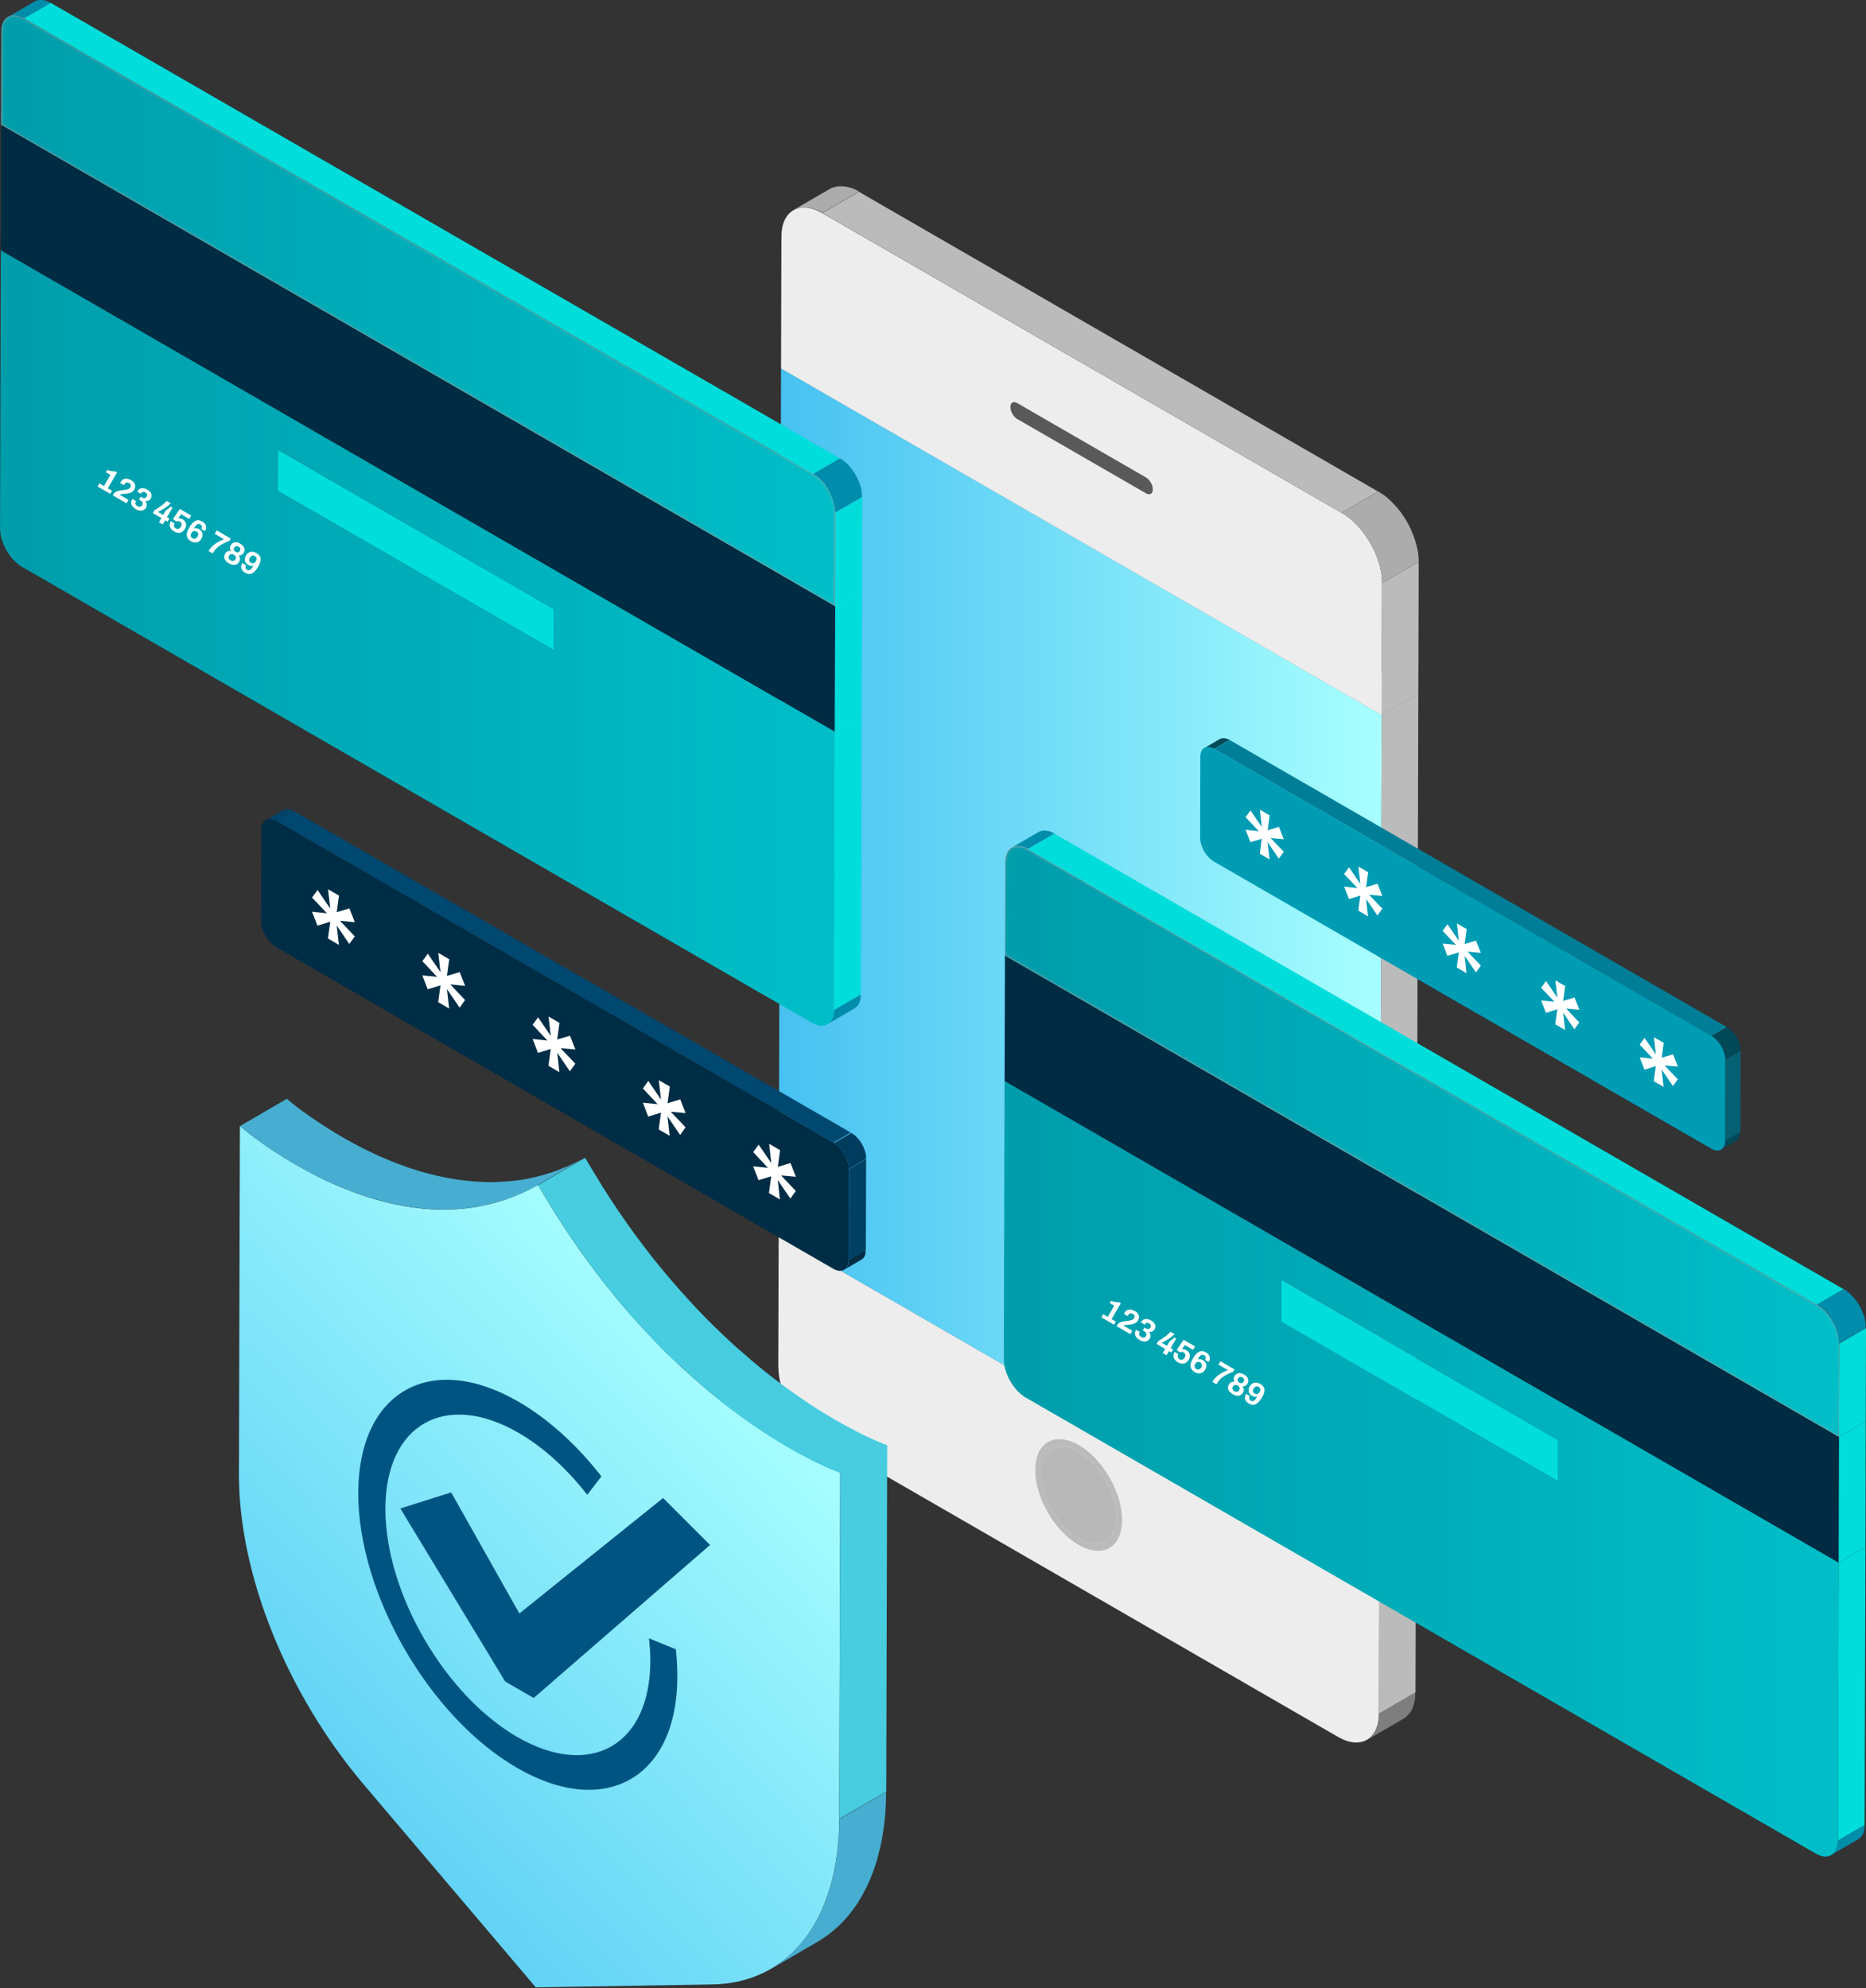 <svg width="700" height="746" viewBox="0 0 700 746" fill="none" xmlns="http://www.w3.org/2000/svg">
<rect x="0" y="0" width="700" height="746" fill="#333333" stroke="none"/>
<path d="M291.958 512.885L292.101 463.377L517.445 593.457L517.302 642.965C517.302 652.652 510.403 656.585 501.967 651.723L307.222 539.302C298.786 534.44 291.958 522.608 291.994 512.885H291.958Z" fill="#EDEDED"/>
<path d="M517.266 642.965C517.266 644.145 517.159 645.253 516.944 646.254C516.944 646.254 516.944 646.325 516.944 646.361C516.73 647.362 516.444 648.255 516.086 649.078C516.086 649.078 516.086 649.078 516.086 649.113C515.765 649.792 515.371 650.364 514.943 650.901C514.8 651.079 514.657 651.258 514.514 651.437C514.013 651.973 513.477 652.438 512.833 652.831L526.56 644.859C527.168 644.502 527.74 644.037 528.24 643.465C528.383 643.287 528.526 643.108 528.669 642.929C528.848 642.715 529.062 642.5 529.205 642.25C529.42 641.928 529.598 641.571 529.777 641.213C529.777 641.213 529.777 641.213 529.777 641.178C529.777 641.178 529.777 641.178 529.777 641.142C529.884 640.892 529.992 640.642 530.099 640.356C530.206 640.105 530.278 639.819 530.349 639.533C530.421 639.283 530.492 639.033 530.564 638.747C530.564 638.64 530.599 638.532 530.635 638.425C530.635 638.425 530.635 638.354 530.635 638.318C530.635 638.211 530.671 638.104 530.707 637.996C530.742 637.746 530.778 637.532 530.814 637.281C530.814 637.031 530.885 636.781 530.885 636.531C530.885 636.28 530.885 636.066 530.921 635.816C530.921 635.565 530.921 635.315 530.921 635.065C530.921 635.065 530.921 635.065 530.921 635.029L517.195 643.001L517.266 642.965Z" fill="#7E7E7E"/>
<path d="M292.101 463.377L305.792 455.405L531.135 585.485L517.409 593.457L292.101 463.377Z" fill="#D1D1D1"/>
<path d="M517.409 593.457L531.135 585.485L530.992 634.994L517.266 642.965L517.409 593.457Z" fill="#BBBBBB"/>
<path d="M404.702 544.734C412.494 549.238 418.786 560.105 418.75 569.077C418.75 578.014 412.423 581.624 404.595 577.12C396.802 572.616 390.546 561.749 390.546 552.813C390.546 543.841 396.873 540.23 404.666 544.734H404.702Z" fill="#B9B8B8"/>
<path d="M404.702 542.232C413.71 547.416 420.966 559.998 420.93 570.365C420.93 580.695 413.567 584.842 404.594 579.659C395.586 574.475 388.33 561.893 388.366 551.562C388.366 541.196 395.694 537.049 404.702 542.232ZM404.594 577.121C412.387 581.625 418.714 578.014 418.75 569.078C418.75 560.105 412.494 549.239 404.702 544.735C396.909 540.231 390.582 543.841 390.582 552.813C390.582 561.75 396.837 572.617 404.63 577.121" fill="#BBBBBB"/>
<path d="M299.894 77.999C300.252 77.927 300.645 77.891 301.038 77.856C301.11 77.856 301.181 77.856 301.288 77.856C301.682 77.856 302.039 77.856 302.432 77.856C302.468 77.856 302.539 77.856 302.575 77.856C303.004 77.891 303.397 77.963 303.826 78.034C303.862 78.034 303.898 78.034 303.969 78.034C304.398 78.141 304.863 78.249 305.328 78.427C305.328 78.427 305.399 78.427 305.435 78.427C305.9 78.606 306.4 78.785 306.9 78.999C306.9 78.999 306.972 78.999 307.008 79.035C307.508 79.25 308.009 79.536 308.509 79.822L322.235 71.85C322.235 71.85 321.914 71.671 321.735 71.564C321.521 71.457 321.306 71.35 321.092 71.243C320.949 71.171 320.806 71.1 320.698 71.064C320.698 71.064 320.627 71.064 320.591 71.028C320.555 71.028 320.52 70.992 320.484 70.957C320.269 70.849 320.091 70.778 319.876 70.706C319.662 70.635 319.447 70.563 319.269 70.492C319.269 70.492 319.197 70.492 319.161 70.492C319.161 70.492 319.09 70.492 319.054 70.492C318.911 70.456 318.768 70.385 318.625 70.349C318.411 70.277 318.196 70.242 317.982 70.17C317.874 70.17 317.767 70.134 317.696 70.099C317.66 70.099 317.624 70.099 317.553 70.099C317.481 70.099 317.41 70.099 317.374 70.063C317.16 70.027 316.909 69.991 316.695 69.956C316.552 69.956 316.409 69.956 316.302 69.92C316.266 69.92 316.194 69.92 316.159 69.92C316.123 69.92 316.051 69.92 316.016 69.92C315.765 69.92 315.551 69.92 315.301 69.92C315.193 69.92 315.086 69.92 314.979 69.92C314.908 69.92 314.836 69.92 314.729 69.92C314.657 69.92 314.55 69.92 314.479 69.92C314.193 69.92 313.871 69.991 313.585 70.063C313.513 70.063 313.442 70.099 313.406 70.099C313.12 70.17 312.834 70.242 312.548 70.349C312.548 70.349 312.513 70.349 312.477 70.349C312.084 70.492 311.69 70.671 311.297 70.885L297.571 78.856C297.928 78.642 298.321 78.463 298.75 78.32C299.036 78.213 299.358 78.141 299.68 78.034C299.751 78.034 299.787 77.999 299.858 77.999H299.894Z" fill="#ACACAC"/>
<mask id="mask0_702_2879" style="mask-type:luminance" maskUnits="userSpaceOnUse" x="379" y="143" width="17" height="15">
<path d="M379.822 151.099L393.549 143.128C393.084 143.414 392.798 143.986 392.798 144.808C392.798 146.452 393.942 148.454 395.407 149.312L381.681 157.283C380.251 156.461 379.071 154.459 379.071 152.779C379.071 151.957 379.357 151.385 379.822 151.099Z" fill="white"/>
</mask>
<g mask="url(#mask0_702_2879)">
<path d="M379.822 151.099L393.549 143.128C393.549 143.128 393.227 143.378 393.084 143.557L379.357 151.528C379.465 151.349 379.643 151.207 379.822 151.099Z" fill="#7E7E7E"/>
<path d="M379.358 151.528L393.084 143.557C393.084 143.557 393.013 143.664 392.977 143.735L379.25 151.707C379.25 151.707 379.322 151.599 379.358 151.528Z" fill="#838383"/>
<path d="M379.286 151.707L393.013 143.735C393.013 143.735 392.977 143.843 392.941 143.878L379.214 151.85C379.214 151.85 379.25 151.742 379.286 151.707Z" fill="#888888"/>
<path d="M379.215 151.85L392.941 143.879C392.941 143.879 392.941 143.986 392.905 144.022L379.179 151.993C379.179 151.993 379.179 151.886 379.215 151.85Z" fill="#8C8C8C"/>
<path d="M379.179 151.993L392.905 144.021C392.905 144.021 392.905 144.093 392.905 144.164L379.179 152.136C379.179 152.136 379.179 152.029 379.179 151.993Z" fill="#919191"/>
<path d="M379.143 152.136L392.869 144.165C392.869 144.165 392.869 144.237 392.869 144.308L379.143 152.279C379.143 152.279 379.143 152.208 379.143 152.136Z" fill="#969696"/>
<path d="M379.107 152.243L392.834 144.271C392.834 144.271 392.834 144.343 392.834 144.379L379.107 152.35C379.107 152.35 379.107 152.279 379.107 152.243Z" fill="#9B9B9B"/>
<path d="M379.072 152.386L392.798 144.415C392.798 144.415 392.798 144.487 392.798 144.558L379.072 152.529C379.072 152.529 379.072 152.458 379.072 152.386Z" fill="#A0A0A0"/>
<path d="M379.072 152.494L392.798 144.522C392.798 144.522 392.798 144.594 392.798 144.63L379.072 152.601C379.072 152.601 379.072 152.53 379.072 152.494Z" fill="#A5A5A5"/>
<path d="M379.072 152.636L392.798 144.665C392.798 144.665 392.798 144.737 392.798 144.808L379.072 152.779C379.072 152.779 379.072 152.708 379.072 152.636Z" fill="#A9A9A9"/>
<path d="M379.072 152.744L392.798 144.772C392.798 144.772 392.798 144.844 392.798 144.88L379.072 152.851C379.072 152.851 379.072 152.78 379.072 152.744Z" fill="#AEAEAE"/>
<path d="M379.072 152.886L392.798 144.915C392.798 144.915 392.798 144.987 392.798 145.058L379.072 153.029C379.072 153.029 379.072 152.958 379.072 152.886Z" fill="#B3B3B3"/>
<path d="M379.072 152.994L392.798 145.022C392.798 145.022 392.798 145.094 392.798 145.165L379.072 153.137C379.072 153.137 379.072 153.065 379.072 152.994Z" fill="#B8B8B8"/>
<path d="M379.072 153.136L392.798 145.165C392.798 145.165 392.798 145.237 392.798 145.308L379.072 153.279C379.072 153.279 379.072 153.208 379.072 153.136Z" fill="#BDBDBD"/>
<path d="M379.107 153.244L392.834 145.272C392.834 145.272 392.834 145.344 392.834 145.415L379.107 153.387C379.107 153.387 379.107 153.315 379.107 153.244Z" fill="#C2C2C2"/>
<path d="M379.107 153.387L392.834 145.416C392.834 145.416 392.834 145.487 392.834 145.559L379.107 153.53C379.107 153.53 379.107 153.459 379.107 153.387Z" fill="#C6C6C6"/>
<path d="M379.143 153.53L392.869 145.559C392.869 145.559 392.869 145.666 392.869 145.702L379.143 153.673C379.143 153.673 379.143 153.566 379.143 153.53Z" fill="#CBCBCB"/>
<path d="M379.143 153.637L392.869 145.666C392.869 145.666 392.869 145.773 392.869 145.809L379.143 153.78C379.143 153.78 379.143 153.673 379.143 153.637Z" fill="#D0D0D0"/>
<path d="M379.179 153.78L392.905 145.809C392.905 145.809 392.905 145.916 392.941 145.952L379.215 153.923C379.215 153.923 379.215 153.816 379.179 153.78Z" fill="#D5D5D5"/>
<path d="M379.214 153.924L392.941 145.952C392.941 145.952 392.941 146.059 392.977 146.095L379.25 154.067C379.25 154.067 379.25 153.959 379.214 153.924Z" fill="#DADADA"/>
<path d="M379.25 154.066L392.977 146.095C392.977 146.095 392.977 146.202 393.013 146.238L379.286 154.209C379.286 154.209 379.286 154.102 379.25 154.066Z" fill="#DFDFDF"/>
<path d="M379.321 154.21L393.048 146.238C393.048 146.238 393.048 146.31 393.084 146.381L379.357 154.353C379.357 154.353 379.357 154.281 379.321 154.21Z" fill="#E3E3E3"/>
<path d="M379.357 154.316L393.084 146.345C393.084 146.345 393.084 146.416 393.12 146.488L379.393 154.459C379.393 154.459 379.393 154.388 379.357 154.316Z" fill="#E8E8E8"/>
<path d="M379.393 154.46L393.12 146.488C393.12 146.488 393.12 146.56 393.155 146.631L379.429 154.603C379.429 154.603 379.429 154.531 379.393 154.46Z" fill="#EDEDED"/>
<path d="M379.464 154.602L393.191 146.631C393.191 146.631 393.191 146.702 393.227 146.738L379.5 154.709C379.5 154.709 379.464 154.638 379.464 154.602Z" fill="#F2F2F2"/>
<path d="M379.5 154.71L393.227 146.738C393.227 146.738 393.263 146.81 393.298 146.881L379.572 154.853C379.572 154.853 379.536 154.781 379.5 154.71Z" fill="#F4F4F4"/>
<path d="M379.572 154.852L393.299 146.881C393.299 146.881 393.334 146.988 393.37 147.024L379.643 154.995C379.643 154.995 379.608 154.888 379.572 154.852Z" fill="#F4F4F4"/>
<path d="M379.643 154.96L393.37 146.988C393.37 146.988 393.405 147.095 393.441 147.131L379.715 155.103C379.715 155.103 379.643 154.995 379.643 154.96Z" fill="#F5F5F5"/>
<path d="M379.715 155.138L393.441 147.167C393.441 147.167 393.513 147.31 393.584 147.382L379.858 155.353C379.858 155.353 379.786 155.21 379.715 155.138Z" fill="#F5F5F5"/>
<path d="M379.858 155.353L393.584 147.382C393.584 147.382 393.727 147.596 393.763 147.704L380.036 155.675C380.036 155.675 379.893 155.46 379.858 155.353Z" fill="#F5F5F5"/>
<path d="M380.037 155.674L393.763 147.703C393.763 147.703 393.87 147.846 393.942 147.953L380.215 155.925C380.215 155.925 380.108 155.782 380.037 155.674Z" fill="#F5F5F5"/>
<path d="M380.215 155.889L393.942 147.918C393.942 147.918 394.013 148.025 394.049 148.061L380.322 156.032C380.322 156.032 380.251 155.925 380.215 155.889Z" fill="#F5F5F5"/>
<path d="M380.323 156.068L394.049 148.097C394.049 148.097 394.121 148.168 394.156 148.204L380.43 156.175C380.43 156.175 380.358 156.104 380.323 156.068Z" fill="#F4F4F4"/>
<path d="M380.43 156.175L394.156 148.204C394.156 148.204 394.228 148.276 394.264 148.311L380.537 156.283C380.537 156.283 380.465 156.211 380.43 156.175Z" fill="#F4F4F4"/>
<path d="M380.501 156.283L394.228 148.312C394.228 148.312 394.299 148.383 394.335 148.419L380.609 156.39C380.609 156.39 380.537 156.319 380.501 156.283Z" fill="#F2F2F2"/>
<path d="M380.608 156.389L394.335 148.418C394.335 148.418 394.406 148.489 394.442 148.525L380.716 156.497C380.716 156.497 380.644 156.425 380.608 156.389Z" fill="#EDEDED"/>
<path d="M380.716 156.533L394.442 148.562C394.442 148.562 394.514 148.633 394.549 148.669L380.823 156.64C380.823 156.64 380.751 156.569 380.716 156.533Z" fill="#E8E8E8"/>
<path d="M380.823 156.64L394.549 148.669C394.549 148.669 394.621 148.74 394.657 148.776L380.93 156.748C380.93 156.748 380.859 156.676 380.823 156.64Z" fill="#E3E3E3"/>
<path d="M380.93 156.747L394.657 148.775C394.657 148.775 394.728 148.847 394.764 148.883L381.038 156.854C381.038 156.854 380.966 156.782 380.93 156.747Z" fill="#DFDFDF"/>
<path d="M381.073 156.819L394.8 148.848C394.8 148.848 394.871 148.919 394.907 148.955L381.181 156.926C381.181 156.926 381.109 156.855 381.073 156.819Z" fill="#DADADA"/>
<path d="M381.18 156.926L394.907 148.954C394.907 148.954 394.978 149.026 395.014 149.026L381.288 156.997C381.288 156.997 381.216 156.926 381.18 156.926Z" fill="#D5D5D5"/>
<path d="M381.288 156.998L395.014 149.026C395.014 149.026 395.086 149.098 395.121 149.098L381.395 157.069C381.395 157.069 381.323 157.033 381.288 156.998Z" fill="#D0D0D0"/>
<path d="M381.395 157.104L395.122 149.133C395.122 149.133 395.193 149.169 395.229 149.204L381.502 157.176C381.502 157.176 381.431 157.14 381.395 157.104Z" fill="#CBCBCB"/>
<path d="M381.502 157.176L395.228 149.205C395.228 149.205 395.3 149.241 395.336 149.277L381.609 157.248C381.609 157.248 381.538 157.212 381.502 157.176Z" fill="#C6C6C6"/>
<path d="M381.609 157.248L395.336 149.276H395.372L381.645 157.248H381.609Z" fill="#C2C2C2"/>
</g>
<mask id="mask1_702_2879" style="mask-type:luminance" maskUnits="userSpaceOnUse" x="379" y="142" width="17" height="10">
<path d="M379.823 151.099L393.549 143.127C394.014 142.841 394.693 142.877 395.408 143.306L381.681 151.277C380.966 150.848 380.287 150.813 379.823 151.099Z" fill="white"/>
</mask>
<g mask="url(#mask1_702_2879)">
<path d="M379.822 151.098L393.549 143.127C393.549 143.127 393.692 143.055 393.763 143.02L380.037 150.991C380.037 150.991 379.894 151.062 379.822 151.098Z" fill="#565656"/>
<path d="M380.037 150.991L393.763 143.019C393.763 143.019 393.87 142.983 393.942 142.983L380.215 150.955C380.215 150.955 380.108 150.955 380.037 150.991Z" fill="#595A59"/>
<path d="M380.215 150.955L393.942 142.983C393.942 142.983 394.049 142.983 394.085 142.983L380.358 150.955C380.358 150.955 380.251 150.955 380.215 150.955Z" fill="#5C5D5C"/>
<path d="M380.359 150.92L394.085 142.948C394.085 142.948 394.157 142.948 394.228 142.948L380.502 150.92C380.502 150.92 380.394 150.92 380.359 150.92Z" fill="#606060"/>
<path d="M380.502 150.92L394.228 142.948C394.228 142.948 394.3 142.948 394.335 142.948L380.609 150.92C380.609 150.92 380.537 150.92 380.502 150.92Z" fill="#636463"/>
<path d="M380.609 150.92L394.335 142.948C394.335 142.948 394.407 142.948 394.442 142.948L380.716 150.92C380.716 150.92 380.644 150.92 380.609 150.92Z" fill="#666766"/>
<path d="M380.716 150.92L394.442 142.948C394.442 142.948 394.514 142.948 394.55 142.948L380.823 150.92C380.823 150.92 380.752 150.92 380.716 150.92Z" fill="#6A6A6A"/>
<path d="M380.859 150.955L394.586 142.983C394.586 142.983 394.657 142.983 394.693 142.983L380.966 150.955C380.966 150.955 380.895 150.955 380.859 150.955Z" fill="#6D6E6D"/>
<path d="M380.966 150.955L394.692 142.983C394.692 142.983 394.764 142.983 394.8 142.983L381.073 150.955C381.073 150.955 381.002 150.955 380.966 150.955Z" fill="#707170"/>
<path d="M381.073 150.991L394.8 143.02C394.8 143.02 394.871 143.02 394.907 143.02L381.181 150.991C381.181 150.991 381.109 150.991 381.073 150.991Z" fill="#747474"/>
<path d="M381.181 151.027L394.907 143.056C394.907 143.056 394.979 143.056 395.015 143.091L381.288 151.063C381.288 151.063 381.217 151.063 381.181 151.027Z" fill="#777877"/>
<path d="M381.288 151.062L395.015 143.091C395.015 143.091 395.086 143.091 395.122 143.127L381.395 151.098C381.395 151.098 381.324 151.098 381.288 151.062Z" fill="#7A7B7A"/>
<path d="M381.36 151.133L395.086 143.162C395.086 143.162 395.158 143.162 395.193 143.198L381.467 151.169C381.467 151.169 381.395 151.169 381.36 151.133Z" fill="#7D7E7D"/>
<path d="M381.467 151.17L395.193 143.198C395.193 143.198 395.265 143.234 395.3 143.27L381.574 151.241C381.574 151.241 381.502 151.205 381.467 151.17Z" fill="#818181"/>
<path d="M381.574 151.206L395.3 143.234C395.3 143.234 395.372 143.234 395.372 143.27L381.646 151.241C381.646 151.241 381.574 151.241 381.574 151.206Z" fill="#848584"/>
</g>
<path d="M381.646 157.247L395.372 149.275L443.593 177.122L429.867 185.093L381.646 157.247Z" fill="#D1D1D1"/>
<mask id="mask2_702_2879" style="mask-type:luminance" maskUnits="userSpaceOnUse" x="429" y="177" width="17" height="9">
<path d="M443.593 177.122C444.308 177.551 444.987 177.587 445.452 177.301L431.726 185.272C431.261 185.558 430.582 185.522 429.867 185.093C433.978 182.698 439.483 179.517 443.593 177.122Z" fill="white"/>
</mask>
<g mask="url(#mask2_702_2879)">
<path d="M429.867 185.093L443.593 177.122C443.593 177.122 443.665 177.122 443.665 177.158L429.938 185.129C429.938 185.129 429.867 185.129 429.867 185.093Z" fill="#C2C2C2"/>
<path d="M429.974 185.13L443.701 177.158C443.701 177.158 443.772 177.194 443.808 177.23L430.082 185.201C430.082 185.201 430.01 185.165 429.974 185.13Z" fill="#BDBDBD"/>
<path d="M430.081 185.201L443.808 177.229C443.808 177.229 443.879 177.229 443.915 177.265L430.188 185.237C430.188 185.237 430.117 185.237 430.081 185.201Z" fill="#B8B8B8"/>
<path d="M430.188 185.236L443.915 177.265C443.915 177.265 443.986 177.265 444.022 177.3L430.296 185.272C430.296 185.272 430.224 185.272 430.188 185.236Z" fill="#B3B3B3"/>
<path d="M430.26 185.272L443.987 177.301C443.987 177.301 444.058 177.301 444.094 177.337L430.367 185.308C430.367 185.308 430.296 185.308 430.26 185.272Z" fill="#AEAEAE"/>
<path d="M430.367 185.343L444.094 177.372C444.094 177.372 444.165 177.372 444.201 177.372L430.475 185.343C430.475 185.343 430.403 185.343 430.367 185.343Z" fill="#A9A9A9"/>
<path d="M430.475 185.343L444.201 177.372C444.201 177.372 444.273 177.372 444.309 177.372L430.582 185.343C430.582 185.343 430.51 185.343 430.475 185.343Z" fill="#A5A5A5"/>
<path d="M430.582 185.38L444.308 177.408C444.308 177.408 444.38 177.408 444.415 177.408L430.689 185.38C430.689 185.38 430.617 185.38 430.582 185.38Z" fill="#A0A0A0"/>
<path d="M430.689 185.415L444.416 177.443C444.416 177.443 444.487 177.443 444.523 177.443L430.796 185.415C430.796 185.415 430.725 185.415 430.689 185.415Z" fill="#9B9B9B"/>
<path d="M430.796 185.451L444.523 177.479C444.523 177.479 444.594 177.479 444.63 177.479L430.903 185.451C430.903 185.451 430.832 185.451 430.796 185.451Z" fill="#969696"/>
<path d="M430.939 185.451L444.665 177.479C444.665 177.479 444.737 177.479 444.773 177.479L431.046 185.451C431.046 185.451 430.975 185.451 430.939 185.451Z" fill="#919191"/>
<path d="M431.046 185.451L444.773 177.479C444.773 177.479 444.88 177.479 444.916 177.479L431.189 185.451C431.189 185.451 431.118 185.451 431.046 185.451Z" fill="#8C8C8C"/>
<path d="M431.189 185.451L444.916 177.479C444.916 177.479 445.023 177.479 445.059 177.479L431.332 185.451C431.332 185.451 431.225 185.451 431.189 185.451Z" fill="#888888"/>
<path d="M431.333 185.415L445.059 177.444C445.059 177.444 445.166 177.444 445.238 177.408L431.511 185.38C431.511 185.38 431.404 185.415 431.333 185.415Z" fill="#838383"/>
<path d="M431.511 185.379L445.237 177.408C445.237 177.408 445.38 177.337 445.452 177.301L431.725 185.272C431.725 185.272 431.582 185.344 431.511 185.379Z" fill="#7E7E7E"/>
</g>
<path d="M381.681 151.278L395.372 143.307L443.629 171.153L429.902 179.124L381.681 151.278Z" fill="#8E8F8E"/>
<mask id="mask3_702_2879" style="mask-type:luminance" maskUnits="userSpaceOnUse" x="429" y="171" width="18" height="15">
<path d="M445.452 177.301L431.726 185.273C432.19 184.987 432.476 184.415 432.476 183.593C432.476 181.948 431.333 179.946 429.867 179.089L443.593 171.117C445.023 171.939 446.203 173.941 446.203 175.621C446.203 176.443 445.917 177.015 445.452 177.301Z" fill="white"/>
</mask>
<g mask="url(#mask3_702_2879)">
<path d="M429.903 179.125L443.629 171.153L429.903 179.125Z" fill="#848584"/>
<path d="M429.903 179.125L443.629 171.153C443.629 171.153 443.701 171.189 443.736 171.225L430.01 179.196C430.01 179.196 429.938 179.16 429.903 179.125Z" fill="#878887"/>
<path d="M430.045 179.196L443.772 171.225C443.772 171.225 443.843 171.26 443.879 171.296L430.153 179.267C430.153 179.267 430.081 179.232 430.045 179.196Z" fill="#8B8B8B"/>
<path d="M430.153 179.267L443.879 171.296C443.879 171.296 443.951 171.332 443.986 171.367L430.26 179.339C430.26 179.339 430.188 179.267 430.153 179.267Z" fill="#8E8F8E"/>
<path d="M430.26 179.339L443.987 171.367C443.987 171.367 444.058 171.439 444.094 171.439L430.367 179.41C430.367 179.41 430.296 179.339 430.26 179.339Z" fill="#919291"/>
<path d="M430.367 179.446L444.094 171.475C444.094 171.475 444.165 171.546 444.201 171.582L430.475 179.553C430.475 179.553 430.403 179.482 430.367 179.446Z" fill="#959595"/>
<path d="M430.475 179.517L444.201 171.546C444.201 171.546 444.273 171.617 444.309 171.653L430.582 179.624C430.582 179.624 430.51 179.553 430.475 179.517Z" fill="#989998"/>
<path d="M430.617 179.625L444.344 171.653C444.344 171.653 444.415 171.725 444.451 171.761L430.725 179.732C430.725 179.732 430.653 179.66 430.617 179.625Z" fill="#9B9C9B"/>
<path d="M430.725 179.732L444.451 171.761C444.451 171.761 444.523 171.832 444.559 171.868L430.832 179.839C430.832 179.839 430.761 179.768 430.725 179.732Z" fill="#9E9F9E"/>
<path d="M430.832 179.84L444.559 171.868C444.559 171.868 444.63 171.94 444.666 171.975L430.939 179.947C430.939 179.947 430.868 179.875 430.832 179.84Z" fill="#A2A3A2"/>
<path d="M430.939 179.947L444.665 171.976C444.665 171.976 444.737 172.047 444.773 172.083L431.046 180.054C431.046 180.054 430.975 179.983 430.939 179.947Z" fill="#A5A6A5"/>
<path d="M431.046 180.053L444.773 172.082C444.773 172.082 444.844 172.154 444.88 172.189L431.154 180.161C431.154 180.161 431.082 180.089 431.046 180.053Z" fill="#B0B1B0"/>
<path d="M431.118 180.197L444.845 172.226C444.845 172.226 444.916 172.297 444.952 172.333L431.225 180.304C431.225 180.304 431.154 180.233 431.118 180.197Z" fill="#B4B5B4"/>
<path d="M431.225 180.304L444.952 172.333C444.952 172.333 445.023 172.44 445.059 172.476L431.332 180.447C431.332 180.447 431.261 180.34 431.225 180.304Z" fill="#B8B8B8"/>
<path d="M431.333 180.447L445.059 172.476C445.059 172.476 445.166 172.619 445.238 172.726L431.511 180.697C431.511 180.697 431.404 180.554 431.333 180.447Z" fill="#BBBBBB"/>
<path d="M431.511 180.697L445.237 172.726C445.237 172.726 445.381 172.94 445.416 173.047L431.69 181.019C431.69 181.019 431.547 180.804 431.511 180.697Z" fill="#BDBEBD"/>
<path d="M431.69 181.019L445.416 173.048C445.416 173.048 445.488 173.191 445.559 173.262L431.833 181.234C431.833 181.234 431.761 181.091 431.69 181.019Z" fill="#BBBBBB"/>
<path d="M431.833 181.233L445.559 173.262C445.559 173.262 445.631 173.369 445.631 173.405L431.904 181.376C431.904 181.376 431.868 181.269 431.833 181.233Z" fill="#B8B8B8"/>
<path d="M431.904 181.377L445.631 173.405C445.631 173.405 445.666 173.512 445.702 173.548L431.976 181.52C431.976 181.52 431.94 181.412 431.904 181.377Z" fill="#B4B5B4"/>
<path d="M431.976 181.519L445.702 173.548C445.702 173.548 445.738 173.619 445.774 173.691L432.047 181.662C432.047 181.662 432.012 181.591 431.976 181.519Z" fill="#B0B1B0"/>
<path d="M432.047 181.663L445.774 173.691C445.774 173.691 445.81 173.763 445.81 173.799L432.083 181.77C432.083 181.77 432.083 181.699 432.047 181.663Z" fill="#A5A6A5"/>
<path d="M432.083 181.77L445.809 173.799C445.809 173.799 445.81 173.87 445.845 173.942L432.119 181.913C432.119 181.913 432.119 181.842 432.083 181.77Z" fill="#A2A3A2"/>
<path d="M432.155 181.913L445.881 173.941C445.881 173.941 445.881 174.013 445.917 174.084L432.191 182.056C432.191 182.056 432.191 181.984 432.155 181.913Z" fill="#9E9F9E"/>
<path d="M432.19 182.02L445.917 174.049C445.917 174.049 445.917 174.12 445.953 174.192L432.226 182.163C432.226 182.163 432.226 182.092 432.19 182.02Z" fill="#9B9C9B"/>
<path d="M432.226 182.163L445.953 174.191C445.953 174.191 445.953 174.299 445.989 174.334L432.262 182.306C432.262 182.306 432.262 182.199 432.226 182.163Z" fill="#989998"/>
<path d="M432.262 182.306L445.989 174.335C445.989 174.335 445.989 174.442 446.024 174.478L432.298 182.449C432.298 182.449 432.298 182.342 432.262 182.306Z" fill="#959595"/>
<path d="M432.333 182.449L446.06 174.478C446.06 174.478 446.06 174.585 446.096 174.621L432.369 182.592C432.369 182.592 432.369 182.485 432.333 182.449Z" fill="#919291"/>
<path d="M432.369 182.556L446.095 174.585C446.095 174.585 446.095 174.692 446.095 174.728L432.369 182.699C432.369 182.699 432.369 182.592 432.369 182.556Z" fill="#8E8F8E"/>
<path d="M432.369 182.699L446.095 174.728C446.095 174.728 446.095 174.835 446.095 174.87L432.369 182.842C432.369 182.842 432.369 182.735 432.369 182.699Z" fill="#8B8B8B"/>
<path d="M432.405 182.843L446.131 174.871C446.131 174.871 446.131 174.943 446.131 175.014L432.405 182.985C432.405 182.985 432.405 182.914 432.405 182.843Z" fill="#878887"/>
<path d="M432.44 182.985L446.167 175.014C446.167 175.014 446.167 175.085 446.167 175.157L432.44 183.128C432.44 183.128 432.44 183.057 432.44 182.985Z" fill="#848584"/>
<path d="M432.44 183.092L446.167 175.121C446.167 175.121 446.167 175.193 446.167 175.264L432.44 183.235C432.44 183.235 432.44 183.164 432.44 183.092Z" fill="#818181"/>
<path d="M432.476 183.235L446.203 175.264C446.203 175.264 446.203 175.335 446.203 175.407L432.476 183.378C432.476 183.378 432.476 183.307 432.476 183.235Z" fill="#7D7E7D"/>
<path d="M432.476 183.379L446.203 175.407C446.203 175.407 446.203 175.479 446.203 175.55L432.476 183.522C432.476 183.522 432.476 183.45 432.476 183.379Z" fill="#7A7B7A"/>
<path d="M432.476 183.485L446.203 175.514C446.203 175.514 446.203 175.585 446.203 175.621L432.476 183.592C432.476 183.592 432.476 183.521 432.476 183.485Z" fill="#777877"/>
<path d="M432.476 183.629L446.203 175.657C446.203 175.657 446.203 175.729 446.203 175.8L432.476 183.772C432.476 183.772 432.476 183.7 432.476 183.629Z" fill="#747474"/>
<path d="M432.476 183.736L446.203 175.765C446.203 175.765 446.203 175.836 446.203 175.872L432.476 183.843C432.476 183.843 432.476 183.772 432.476 183.736Z" fill="#707170"/>
<path d="M432.476 183.879L446.203 175.907C446.203 175.907 446.203 175.979 446.203 176.05L432.476 184.022C432.476 184.022 432.476 183.95 432.476 183.879Z" fill="#6D6E6D"/>
<path d="M432.476 183.986L446.203 176.015C446.203 176.015 446.203 176.086 446.203 176.122L432.476 184.093C432.476 184.093 432.476 184.022 432.476 183.986Z" fill="#6A6A6A"/>
<path d="M432.44 184.129L446.167 176.157C446.167 176.157 446.167 176.229 446.167 176.3L432.44 184.272C432.44 184.272 432.44 184.2 432.44 184.129Z" fill="#666766"/>
<path d="M432.405 184.236L446.131 176.265C446.131 176.265 446.131 176.372 446.131 176.408L432.405 184.379C432.405 184.379 432.405 184.308 432.405 184.236Z" fill="#636463"/>
<path d="M432.369 184.38L446.096 176.408C446.096 176.408 446.096 176.515 446.06 176.551L432.333 184.523C432.333 184.523 432.333 184.415 432.369 184.38Z" fill="#606060"/>
<path d="M432.334 184.522L446.06 176.551C446.06 176.551 446.024 176.658 445.989 176.694L432.262 184.665C432.262 184.665 432.298 184.558 432.334 184.522Z" fill="#5C5D5C"/>
<path d="M432.262 184.665L445.989 176.693C445.989 176.693 445.917 176.801 445.881 176.872L432.155 184.843C432.155 184.843 432.226 184.736 432.262 184.665Z" fill="#595A59"/>
<path d="M432.19 184.843L445.917 176.872C445.81 177.051 445.631 177.194 445.452 177.301L431.726 185.272C431.726 185.272 432.047 185.022 432.19 184.843Z" fill="#565656"/>
</g>
<path d="M429.902 179.124C431.332 179.946 432.512 181.948 432.512 183.628C432.512 185.308 431.332 185.952 429.902 185.129L381.681 157.283C380.251 156.461 379.071 154.459 379.071 152.779C379.071 151.099 380.251 150.456 381.681 151.278L429.902 179.124Z" fill="#595959"/>
<path d="M292.101 463.376L292.995 138.194L518.338 268.274L517.409 593.456L292.101 463.376Z" fill="url(#paint0_linear_702_2879)"/>
<path d="M292.995 138.195L306.721 130.224L532.065 260.304L518.338 268.275L292.995 138.195Z" fill="#C3C2C2"/>
<path d="M503.254 192.385C511.69 197.247 518.517 209.079 518.481 218.802L518.338 268.31L292.995 138.23L293.138 88.722C293.138 79.034 300.037 75.102 308.473 79.964L503.218 192.385H503.254ZM429.867 185.093C431.297 185.915 432.476 185.272 432.476 183.592C432.476 181.912 431.332 179.946 429.867 179.088L381.645 151.242C380.216 150.419 379.036 151.063 379.036 152.743C379.036 154.387 380.18 156.389 381.645 157.247L429.867 185.093Z" fill="#EDEDED"/>
<path d="M518.338 268.274L532.065 260.303L531.136 585.485L517.409 593.456L518.338 268.274Z" fill="#BBBBBB"/>
<path d="M518.481 218.766L532.208 210.795L532.065 260.303L518.338 268.275L518.481 218.766Z" fill="#BBBBBB"/>
<path d="M308.509 79.928L322.199 71.957L516.944 184.414L503.253 192.386L308.509 79.928Z" fill="#BBBBBB"/>
<path d="M532.172 210.116C532.172 209.865 532.172 209.615 532.172 209.365C532.172 209.115 532.172 208.864 532.1 208.614C532.1 208.364 532.065 208.114 532.029 207.864C532.029 207.613 531.957 207.363 531.922 207.113C531.886 206.863 531.85 206.612 531.779 206.362C531.743 206.112 531.671 205.826 531.6 205.576C531.528 205.326 531.493 205.04 531.421 204.789C531.35 204.503 531.278 204.253 531.207 203.967C531.135 203.753 531.099 203.538 531.028 203.324C531.028 203.324 531.028 203.324 531.028 203.288C531.028 203.252 531.028 203.217 530.992 203.181C530.921 202.931 530.814 202.645 530.742 202.394C530.671 202.144 530.563 201.858 530.456 201.608C530.349 201.358 530.277 201.108 530.17 200.857C530.063 200.607 529.991 200.357 529.884 200.107C529.813 199.928 529.741 199.713 529.634 199.535C529.634 199.535 529.634 199.535 529.634 199.499C529.634 199.463 529.634 199.427 529.598 199.392C529.491 199.141 529.384 198.891 529.276 198.641C529.133 198.355 529.026 198.105 528.883 197.819C528.74 197.497 528.562 197.211 528.419 196.889C528.24 196.568 528.061 196.246 527.882 195.924C527.882 195.853 527.811 195.817 527.775 195.746C527.739 195.674 527.704 195.603 527.668 195.531C527.31 194.923 526.917 194.316 526.524 193.708C526.202 193.243 525.881 192.779 525.559 192.314C525.344 192.028 525.094 191.706 524.88 191.42C524.701 191.17 524.486 190.92 524.308 190.705C524.129 190.455 523.915 190.241 523.7 190.026C523.521 189.812 523.307 189.597 523.092 189.383C523.057 189.347 523.021 189.311 522.985 189.276C522.985 189.276 522.985 189.276 522.949 189.24C522.806 189.061 522.628 188.918 522.485 188.739C522.27 188.525 522.056 188.31 521.841 188.096C521.627 187.881 521.412 187.667 521.162 187.453C520.948 187.238 520.697 187.059 520.483 186.845C520.376 186.738 520.268 186.666 520.125 186.559C520.125 186.559 520.09 186.523 520.054 186.487C519.982 186.416 519.875 186.344 519.804 186.273C519.589 186.094 519.375 185.915 519.125 185.772C518.91 185.594 518.696 185.451 518.445 185.308C518.231 185.165 518.016 185.022 517.802 184.879C517.587 184.736 517.373 184.593 517.158 184.486C517.123 184.486 517.051 184.414 517.016 184.414L503.289 192.385C504.326 192.993 505.362 193.708 506.327 194.494C506.327 194.494 506.363 194.53 506.399 194.566C507.364 195.352 508.293 196.246 509.187 197.175C509.187 197.175 509.187 197.175 509.223 197.211C510.116 198.176 510.974 199.213 511.797 200.321C512.583 201.393 513.334 202.537 514.013 203.717C514.013 203.788 514.084 203.824 514.12 203.896C514.799 205.04 515.371 206.255 515.907 207.435C515.907 207.435 515.907 207.435 515.907 207.47C516.444 208.721 516.908 209.973 517.301 211.224C517.301 211.224 517.301 211.224 517.301 211.259C517.695 212.511 517.981 213.797 518.159 215.048C518.374 216.3 518.445 217.551 518.445 218.766L532.172 210.795C532.172 210.58 532.172 210.33 532.172 210.116Z" fill="#ACACAC"/>
<path d="M584.433 540.267L584.361 555.745L480.733 495.906L480.769 480.428L584.433 540.267Z" fill="#00DDDB"/>
<path d="M689.455 690.615C689.455 691.258 689.383 691.866 689.276 692.438V692.473C689.169 693.009 688.99 693.51 688.811 693.975C688.633 694.332 688.418 694.654 688.168 694.94C688.096 695.047 688.025 695.154 687.918 695.226C687.632 695.512 687.346 695.798 686.988 695.976L696.997 690.15C697.355 689.935 697.641 689.685 697.927 689.399C697.998 689.292 698.07 689.22 698.177 689.113C698.284 688.97 698.391 688.863 698.499 688.72C698.606 688.541 698.713 688.363 698.82 688.148C698.892 688.005 698.963 687.862 698.999 687.719C699.071 687.576 699.106 687.433 699.142 687.254C699.178 687.111 699.213 686.968 699.249 686.825C699.249 686.754 699.249 686.718 699.285 686.647C699.285 686.647 699.285 686.647 699.285 686.611C699.285 686.54 699.285 686.504 699.321 686.432C699.321 686.289 699.356 686.182 699.392 686.039C699.392 685.896 699.392 685.789 699.428 685.646C699.428 685.503 699.428 685.396 699.428 685.253C699.428 685.11 699.428 685.002 699.428 684.859L689.419 690.65L689.455 690.615Z" fill="#008CAB"/>
<path d="M384.97 524.539C384.255 524.11 383.54 523.609 382.861 523.001C379.214 519.82 376.533 514.458 376.569 509.954L376.855 405.611L689.741 586.272L689.455 690.615C689.455 693.689 688.168 695.727 686.238 696.37C685.38 696.585 685.022 696.62 684.665 696.584C684.415 696.584 684.164 696.585 683.914 696.513C683.664 696.477 683.378 696.406 683.128 696.334C682.449 696.156 681.734 695.834 681.019 695.405L385.005 524.503L384.97 524.539ZM480.769 480.428V495.87L584.361 555.709V540.267L480.769 480.428Z" fill="url(#paint1_linear_702_2879)"/>
<path d="M689.741 586.307L699.786 580.48L699.464 684.788L689.455 690.614L689.741 586.307Z" fill="#00DDDB"/>
<path d="M395.3 312.635C395.3 312.635 395.086 312.528 394.943 312.456C394.836 312.385 394.728 312.349 394.585 312.278C394.478 312.242 394.371 312.17 394.264 312.135C394.156 312.099 394.049 312.063 393.942 311.992C393.835 311.956 393.727 311.92 393.62 311.884C393.584 311.884 393.513 311.884 393.477 311.849C393.441 311.849 393.37 311.849 393.334 311.813C393.334 311.813 393.263 311.813 393.227 311.813C393.227 311.813 393.155 311.813 393.12 311.813C393.12 311.813 393.12 311.813 393.084 311.813C392.941 311.813 392.798 311.777 392.619 311.741C392.476 311.741 392.333 311.706 392.154 311.67C392.047 311.67 391.976 311.67 391.869 311.67C391.797 311.67 391.726 311.67 391.618 311.67C391.583 311.67 391.547 311.67 391.511 311.67C391.511 311.67 391.475 311.67 391.44 311.67C391.261 311.67 391.046 311.706 390.796 311.741C390.617 311.777 390.474 311.813 390.296 311.884C390.081 311.956 389.831 312.063 389.617 312.17L379.608 317.997C379.965 317.783 380.358 317.639 380.752 317.568C381.038 317.532 381.252 317.497 381.466 317.461C381.502 317.461 381.538 317.461 381.574 317.461C381.752 317.461 381.931 317.461 382.11 317.461C382.289 317.461 382.467 317.497 382.61 317.532C382.825 317.532 382.968 317.568 383.111 317.604C383.146 317.604 383.182 317.604 383.218 317.604C383.254 317.604 383.29 317.604 383.325 317.604C383.397 317.604 383.432 317.604 383.504 317.64C384.183 317.818 384.898 318.14 385.613 318.569L395.622 312.742C395.622 312.742 395.443 312.635 395.336 312.599L395.3 312.635Z" fill="#008CAB"/>
<path d="M689.991 504.091L700 498.265L699.893 533.332L689.884 539.158L689.991 504.091Z" fill="#00DDDB"/>
<path d="M689.884 539.159L689.741 586.308L376.855 405.647L376.998 358.498L689.884 539.159Z" fill="#002C43"/>
<path d="M689.884 539.159L699.893 533.332L699.786 580.481L689.741 586.308L689.884 539.159Z" fill="#00DDDB"/>
<path d="M385.577 318.641L395.586 312.814L691.6 483.716L681.591 489.543L385.577 318.641Z" fill="#00DDDB"/>
<path d="M683.7 491.044C687.346 494.225 690.027 499.587 689.991 504.091L689.884 539.158L376.998 358.497L377.106 323.431C377.106 320.75 378.071 318.855 379.608 317.997C379.965 317.783 380.358 317.64 380.752 317.568C381.324 317.461 381.681 317.461 382.074 317.461C382.932 317.568 383.182 317.604 383.468 317.711C384.148 317.89 384.862 318.212 385.577 318.641L681.591 489.543C682.306 489.972 683.021 490.472 683.7 491.08V491.044Z" fill="#A1A1A0"/>
<mask id="mask4_702_2879" style="mask-type:luminance" maskUnits="userSpaceOnUse" x="376" y="317" width="314" height="223">
<path d="M683.7 491.044C687.346 494.225 690.027 499.587 689.991 504.091L689.884 539.158L376.998 358.497L377.106 323.431C377.106 320.75 378.071 318.855 379.608 317.997C379.965 317.783 380.358 317.64 380.752 317.568C381.324 317.461 381.681 317.461 382.074 317.461C382.932 317.568 383.182 317.604 383.468 317.711C384.148 317.89 384.862 318.212 385.577 318.641L681.591 489.543C682.306 489.972 683.021 490.472 683.7 491.08V491.044Z" fill="white"/>
</mask>
<g mask="url(#mask4_702_2879)">
<path d="M689.884 539.158L376.998 358.497L377.106 323.466L377.141 322.501L377.284 321.607L377.499 320.785L377.785 320.07L378.142 319.427L378.535 318.855L379.036 318.39L379.572 318.033L379.715 317.961L379.858 317.89L380.001 317.818L380.144 317.747L380.287 317.711L380.43 317.64L380.573 317.604L380.752 317.568L380.93 317.532H381.145L381.324 317.497H381.467L381.645 317.461H381.788H381.931H382.074L382.36 317.497L382.61 317.532L382.825 317.568L382.968 317.604L383.111 317.64L383.254 317.675H383.361L383.468 317.711L383.719 317.783L383.969 317.89L384.219 317.961L384.469 318.069L384.755 318.212L385.005 318.319L385.291 318.462L385.577 318.641L681.591 489.543L681.841 489.686L682.127 489.864L682.377 490.043L682.663 490.222L682.913 490.436L683.163 490.615L683.414 490.829L683.7 491.044L684.987 492.331L686.202 493.796L687.274 495.369L688.204 497.085L688.954 498.837L689.526 500.588L689.884 502.375L689.991 504.091L689.884 539.158Z" fill="url(#paint2_linear_702_2879)"/>
</g>
<path d="M686.166 493.761C686.166 493.761 686.166 493.761 686.202 493.797C686.524 494.226 686.81 494.69 687.095 495.155C687.167 495.262 687.238 495.405 687.31 495.513C687.596 496.013 687.882 496.514 688.132 497.05C688.132 497.05 688.132 497.05 688.132 497.085C688.418 497.657 688.633 498.229 688.847 498.801C688.847 498.801 688.847 498.801 688.847 498.837C689.061 499.409 689.24 499.981 689.383 500.553C689.383 500.553 689.383 500.553 689.383 500.589C689.526 501.161 689.633 501.732 689.741 502.304C689.741 502.304 689.741 502.304 689.741 502.34C689.812 502.912 689.848 503.484 689.848 504.056L699.857 498.229C699.857 498.229 699.857 497.979 699.857 497.836C699.857 497.693 699.857 497.55 699.857 497.443C699.857 497.3 699.857 497.157 699.857 497.05C699.857 496.907 699.857 496.764 699.821 496.621C699.821 496.621 699.821 496.549 699.821 496.513C699.821 496.513 699.821 496.514 699.821 496.478C699.821 496.371 699.821 496.299 699.785 496.192C699.785 496.049 699.75 495.906 699.714 495.763C699.714 495.62 699.642 495.477 699.642 495.334C699.642 495.191 699.571 495.048 699.535 494.905C699.535 494.869 699.535 494.833 699.535 494.762C699.535 494.762 699.535 494.762 699.535 494.726C699.535 494.619 699.499 494.548 699.464 494.44C699.428 494.297 699.392 494.154 699.321 494.011C699.285 493.868 699.213 493.725 699.178 493.582C699.142 493.439 699.07 493.296 699.035 493.153C699.035 493.118 698.999 493.046 698.963 493.01C698.963 493.01 698.963 493.01 698.963 492.975C698.963 492.903 698.892 492.832 698.892 492.76C698.856 492.617 698.784 492.474 698.713 492.367C698.641 492.224 698.606 492.117 698.534 491.974C698.463 491.831 698.427 491.688 698.355 491.545C698.32 491.473 698.284 491.366 698.248 491.295C698.248 491.295 698.248 491.295 698.248 491.259C698.248 491.223 698.213 491.187 698.177 491.116C698.105 490.937 697.998 490.794 697.927 490.615C697.784 490.365 697.676 490.151 697.533 489.901C697.498 489.829 697.426 489.757 697.39 489.686C697.319 489.579 697.247 489.436 697.176 489.329C697.069 489.15 696.961 488.935 696.818 488.757C696.64 488.506 696.497 488.256 696.318 488.042C696.318 488.042 696.282 488.006 696.246 487.97C696.246 487.97 696.247 487.97 696.211 487.934C696.139 487.827 696.032 487.684 695.961 487.577C695.853 487.434 695.746 487.291 695.639 487.184C695.532 487.041 695.424 486.934 695.317 486.791C695.246 486.683 695.138 486.612 695.067 486.505C695.067 486.505 695.067 486.469 695.031 486.433C694.924 486.326 694.817 486.183 694.674 486.076C694.566 485.968 694.423 485.825 694.316 485.718C694.209 485.611 694.066 485.468 693.959 485.361C693.887 485.325 693.851 485.253 693.78 485.218C693.708 485.146 693.637 485.111 693.566 485.039C693.458 484.932 693.315 484.825 693.172 484.717C693.065 484.61 692.922 484.539 692.815 484.431C692.708 484.36 692.565 484.253 692.457 484.181C692.35 484.11 692.207 484.038 692.1 483.931C691.993 483.859 691.85 483.788 691.743 483.716C691.743 483.716 691.671 483.716 691.671 483.681L681.662 489.507C682.377 489.936 683.092 490.437 683.771 491.044C684.236 491.438 684.665 491.867 685.094 492.331C685.487 492.76 685.88 493.261 686.273 493.761H686.166Z" fill="#008CAB"/>
<path d="M413.177 494.288L413.851 493.128L415.551 494.116L417.991 489.92L416.281 488.926L416.787 488.055C417.027 488.167 417.32 488.268 417.665 488.358C418.021 488.445 418.388 488.514 418.764 488.567C419.144 488.612 419.497 488.633 419.823 488.628L420.466 489.002L417.001 494.96L418.586 495.881L417.912 497.042L413.177 494.288ZM418.841 497.582L419.058 497.209C419.239 496.899 419.459 496.647 419.718 496.456C419.977 496.265 420.265 496.118 420.583 496.017C420.901 495.915 421.234 495.836 421.581 495.779C421.929 495.722 422.279 495.676 422.632 495.641C423.04 495.592 423.428 495.536 423.797 495.473C424.173 495.415 424.509 495.314 424.804 495.172C425.104 495.022 425.338 494.803 425.507 494.512C425.587 494.374 425.633 494.216 425.644 494.038C425.655 493.859 425.611 493.681 425.511 493.503C425.423 493.322 425.254 493.159 425.005 493.015C424.75 492.866 424.513 492.788 424.295 492.782C424.081 492.768 423.883 492.815 423.701 492.921C423.529 493.025 423.377 493.191 423.245 493.419L423.028 493.792L421.64 492.985C421.653 492.946 421.674 492.894 421.703 492.827C421.732 492.761 421.773 492.683 421.825 492.593C422.119 492.089 422.474 491.741 422.89 491.549C423.314 491.361 423.769 491.302 424.255 491.372C424.748 491.446 425.247 491.63 425.751 491.923C426.207 492.188 426.549 492.475 426.776 492.783C427.015 493.088 427.165 493.402 427.227 493.724C427.293 494.04 427.292 494.344 427.223 494.637C427.165 494.927 427.07 495.186 426.938 495.414C426.749 495.738 426.517 496.001 426.243 496.202C425.969 496.404 425.664 496.563 425.327 496.682C424.99 496.8 424.619 496.889 424.214 496.95C423.813 497.003 423.395 497.047 422.96 497.08C422.737 497.098 422.523 497.117 422.317 497.136C422.119 497.159 421.94 497.189 421.78 497.226C421.631 497.259 421.503 497.305 421.395 497.362L424.742 499.309L424.001 500.583L418.841 497.582ZM427.521 502.796C426.94 502.459 426.506 502.086 426.216 501.677C425.927 501.269 425.775 500.847 425.759 500.413C425.744 499.979 425.856 499.555 426.097 499.14L426.2 498.964L427.599 499.777L427.484 499.974C427.307 500.278 427.269 500.575 427.369 500.864C427.476 501.157 427.722 501.416 428.109 501.641C428.482 501.858 428.822 501.94 429.13 501.888C429.438 501.836 429.696 501.63 429.905 501.271C430.062 501.002 430.127 500.763 430.101 500.553C430.074 500.344 429.99 500.156 429.846 499.989C429.71 499.827 429.538 499.685 429.331 499.565L428.699 499.197L429.331 498.109L429.953 498.471C430.146 498.583 430.339 498.649 430.531 498.668C430.734 498.685 430.923 498.647 431.097 498.554C431.278 498.465 431.435 498.307 431.567 498.079C431.692 497.864 431.75 497.662 431.74 497.472C431.742 497.279 431.683 497.101 431.564 496.94C431.452 496.782 431.296 496.645 431.096 496.529C430.896 496.412 430.693 496.341 430.487 496.313C430.288 496.29 430.103 496.321 429.933 496.407C429.763 496.493 429.617 496.64 429.497 496.847L429.407 497.002L428.029 496.201L428.179 495.942C428.404 495.555 428.701 495.275 429.07 495.101C429.45 494.925 429.873 494.865 430.338 494.923C430.808 494.975 431.287 495.143 431.778 495.428C432.268 495.713 432.652 496.038 432.93 496.403C433.215 496.772 433.371 497.163 433.398 497.577C433.437 497.987 433.34 498.393 433.107 498.794C432.95 499.063 432.76 499.271 432.536 499.418C432.318 499.569 432.085 499.669 431.835 499.717C431.588 499.759 431.33 499.766 431.06 499.738L431.036 499.78C431.344 500.107 431.53 500.488 431.592 500.921C431.665 501.352 431.567 501.799 431.298 502.262C431.05 502.672 430.731 502.967 430.34 503.146C429.956 503.33 429.52 503.395 429.033 503.343C428.55 503.284 428.046 503.102 427.521 502.796ZM436.192 507.673L437.096 506.119L433.895 504.257L434.563 503.107C435.082 502.835 435.597 502.53 436.109 502.19C436.621 501.849 437.132 501.472 437.642 501.056C438.158 500.645 438.652 500.193 439.124 499.7L440.605 500.562C440.337 500.849 440.027 501.135 439.676 501.421C439.331 501.711 438.969 501.985 438.587 502.244C438.205 502.503 437.833 502.739 437.468 502.952C437.115 503.163 436.788 503.342 436.489 503.492C436.189 503.641 435.948 503.746 435.765 503.806L437.765 504.969L438.765 503.249C438.911 503.158 439.062 503.056 439.219 502.945C439.388 502.83 439.553 502.713 439.714 502.595C439.88 502.469 440.036 502.343 440.184 502.216C440.338 502.093 440.473 501.973 440.588 501.855L441.251 502.24L439.184 505.794L440.096 506.325L439.427 507.475L438.516 506.944L437.612 508.498L436.192 507.673ZM441.898 511.158C441.359 510.844 440.944 510.478 440.652 510.058C440.371 509.636 440.225 509.186 440.216 508.71C440.207 508.233 440.343 507.753 440.624 507.269L442.043 508.095C441.903 508.336 441.821 508.58 441.798 508.826C441.787 509.068 441.84 509.294 441.96 509.502C442.083 509.703 442.266 509.874 442.507 510.014C442.742 510.151 442.973 510.216 443.199 510.209C443.432 510.205 443.653 510.135 443.862 509.998C444.075 509.854 444.266 509.637 444.435 509.347C444.591 509.077 444.674 508.825 444.681 508.589C444.7 508.35 444.649 508.136 444.529 507.946C444.419 507.752 444.25 507.59 444.022 507.457C443.843 507.353 443.666 507.291 443.492 507.273C443.328 507.252 443.174 507.255 443.029 507.281C442.884 507.308 442.749 507.35 442.624 507.406L441.425 506.487L444.011 502.708L448.28 505.191L447.539 506.465L444.472 504.682L443.424 506.222C443.532 506.21 443.666 506.21 443.827 506.22C443.987 506.23 444.171 506.263 444.379 506.319C444.598 506.373 444.828 506.47 445.07 506.61C445.484 506.851 445.803 507.152 446.028 507.514C446.259 507.879 446.371 508.291 446.363 508.749C446.36 509.2 446.205 509.688 445.9 510.213C445.607 510.717 445.247 511.09 444.82 511.331C444.4 511.577 443.938 511.687 443.435 511.663C442.942 511.635 442.43 511.467 441.898 511.158ZM448.184 514.813C447.749 514.56 447.399 514.273 447.132 513.952C446.873 513.635 446.705 513.273 446.626 512.867C446.548 512.461 446.579 512.003 446.719 511.493C446.862 510.976 447.121 510.396 447.494 509.753C447.916 509.028 448.33 508.451 448.737 508.022C449.144 507.593 449.544 507.294 449.938 507.126C450.342 506.954 450.749 506.899 451.156 506.961C451.564 507.023 451.986 507.18 452.421 507.433C452.946 507.738 453.325 508.088 453.558 508.482C453.798 508.881 453.902 509.297 453.871 509.732C453.851 510.164 453.712 510.601 453.455 511.043L452.056 510.23C452.197 509.988 452.281 509.764 452.308 509.558C452.34 509.345 452.309 509.152 452.216 508.978C452.123 508.803 451.966 508.652 451.745 508.523C451.421 508.335 451.122 508.276 450.849 508.349C450.586 508.418 450.33 508.597 450.079 508.885C449.835 509.178 449.575 509.554 449.299 510.012C449.408 509.983 449.56 509.961 449.754 509.944C449.955 509.932 450.183 509.954 450.438 510.009C450.696 510.058 450.949 510.154 451.198 510.299C451.688 510.584 452.041 510.923 452.256 511.316C452.482 511.707 452.578 512.123 452.543 512.564C452.508 513.006 452.357 513.455 452.092 513.911C451.807 514.401 451.45 514.762 451.02 514.992C450.601 515.22 450.145 515.32 449.653 515.293C449.171 515.262 448.682 515.103 448.184 514.813ZM448.783 513.664C449.039 513.813 449.28 513.884 449.506 513.876C449.736 513.862 449.947 513.786 450.138 513.648C450.333 513.503 450.499 513.313 450.636 513.078C450.78 512.829 450.865 512.587 450.891 512.353C450.917 512.118 450.877 511.901 450.771 511.701C450.67 511.494 450.491 511.316 450.235 511.167C449.987 511.023 449.744 510.955 449.507 510.965C449.281 510.973 449.072 511.045 448.881 511.184C448.69 511.322 448.522 511.515 448.377 511.764C448.236 512.006 448.151 512.248 448.122 512.489C448.096 512.724 448.136 512.941 448.242 513.141C448.354 513.345 448.535 513.52 448.783 513.664ZM454.784 518.485C455.109 517.925 455.494 517.414 455.939 516.952C456.39 516.494 456.878 516.084 457.402 515.723C457.926 515.362 458.462 515.045 459.009 514.772C459.567 514.496 460.106 514.269 460.626 514.09L457.103 512.041L457.85 510.757L463.124 513.824L462.63 514.673C462.219 514.823 461.791 514.994 461.346 515.188C460.901 515.382 460.453 515.603 460.004 515.85C459.567 516.095 459.139 516.368 458.723 516.671C458.31 516.968 457.927 517.3 457.575 517.668C457.226 518.029 456.927 518.423 456.678 518.852L456.359 519.401L454.784 518.485ZM462.428 523.096C461.827 522.747 461.382 522.368 461.092 521.959C460.81 521.555 460.662 521.141 460.65 520.718C460.648 520.291 460.762 519.881 460.991 519.488C461.224 519.087 461.514 518.803 461.861 518.635C462.219 518.464 462.64 518.409 463.123 518.468C462.908 518.075 462.801 517.703 462.801 517.352C462.813 516.998 462.915 516.655 463.108 516.324C463.333 515.937 463.625 515.649 463.984 515.461C464.347 515.265 464.762 515.188 465.229 515.228C465.695 515.268 466.188 515.439 466.706 515.74C467.217 516.037 467.602 516.377 467.86 516.758C468.126 517.144 468.267 517.545 468.284 517.961C468.305 518.371 468.202 518.769 467.978 519.156C467.785 519.487 467.531 519.742 467.215 519.919C466.906 520.1 466.534 520.192 466.096 520.197C466.394 520.592 466.553 520.985 466.575 521.377C466.601 521.761 466.497 522.154 466.264 522.555C466.035 522.948 465.732 523.248 465.354 523.453C464.986 523.655 464.554 523.732 464.056 523.683C463.564 523.637 463.022 523.442 462.428 523.096ZM463.072 521.988C463.438 522.201 463.776 522.272 464.085 522.202C464.4 522.136 464.653 521.941 464.841 521.616C465.038 521.278 465.085 520.958 464.982 520.658C464.884 520.351 464.655 520.093 464.295 519.884C463.929 519.672 463.588 519.598 463.273 519.664C462.961 519.723 462.707 519.922 462.51 520.26C462.321 520.585 462.273 520.899 462.365 521.202C462.463 521.509 462.699 521.771 463.072 521.988ZM464.928 518.797C465.239 518.977 465.539 519.041 465.829 518.988C466.119 518.934 466.356 518.749 466.541 518.431C466.726 518.113 466.77 517.815 466.673 517.537C466.587 517.256 466.385 517.023 466.067 516.838C465.742 516.65 465.436 516.587 465.15 516.652C464.867 516.709 464.633 516.896 464.448 517.214C464.263 517.532 464.216 517.828 464.306 518.102C464.396 518.376 464.603 518.608 464.928 518.797ZM468.506 526.631C467.981 526.326 467.599 525.974 467.359 525.576C467.126 525.182 467.022 524.765 467.046 524.326C467.07 523.888 467.211 523.447 467.468 523.005L468.877 523.824C468.736 524.066 468.651 524.294 468.619 524.506C468.588 524.719 468.619 524.913 468.711 525.087C468.808 525.254 468.967 525.402 469.188 525.531C469.513 525.719 469.806 525.779 470.068 525.71C470.335 525.633 470.59 525.449 470.834 525.157C471.089 524.861 471.352 524.488 471.624 524.036C471.522 524.069 471.37 524.091 471.169 524.104C470.975 524.12 470.748 524.104 470.49 524.055C470.242 524.004 469.991 523.904 469.735 523.755C469.245 523.47 468.89 523.134 468.671 522.748C468.452 522.362 468.359 521.942 468.391 521.49C468.43 521.041 468.578 520.596 468.835 520.154C469.124 519.656 469.478 519.294 469.897 519.066C470.316 518.838 470.77 518.742 471.258 518.776C471.751 518.804 472.242 518.96 472.733 519.245C473.168 519.498 473.518 519.785 473.785 520.106C474.055 520.421 474.225 520.779 474.297 521.181C474.375 521.587 474.342 522.048 474.199 522.566C474.066 523.08 473.813 523.658 473.439 524.301C473.017 525.026 472.603 525.603 472.196 526.032C471.79 526.461 471.384 526.761 470.979 526.933C470.586 527.101 470.179 527.156 469.761 527.097C469.353 527.036 468.935 526.881 468.506 526.631ZM470.682 522.891C470.937 523.04 471.178 523.111 471.404 523.103C471.641 523.093 471.852 523.017 472.036 522.875C472.231 522.73 472.399 522.536 472.54 522.294C472.685 522.046 472.77 521.804 472.795 521.569C472.828 521.339 472.788 521.121 472.675 520.917C472.574 520.71 472.395 520.532 472.14 520.384C471.891 520.239 471.652 520.174 471.422 520.188C471.192 520.202 470.981 520.278 470.79 520.417C470.598 520.555 470.432 520.745 470.292 520.987C470.147 521.235 470.062 521.477 470.036 521.712C470.011 521.947 470.049 522.167 470.15 522.374C470.256 522.574 470.433 522.747 470.682 522.891Z" fill="white"/>
<path d="M207.848 228.561L207.812 244.003L104.184 184.164L104.22 168.722L207.848 228.561Z" fill="#00DDDB"/>
<path d="M312.906 378.908C312.906 379.552 312.834 380.16 312.727 380.732V380.767C312.62 381.303 312.441 381.804 312.262 382.269C312.084 382.626 311.869 382.948 311.619 383.234C311.547 383.341 311.476 383.448 311.369 383.52C311.083 383.806 310.797 384.092 310.439 384.27L320.448 378.444C320.806 378.229 321.092 377.979 321.378 377.693C321.449 377.586 321.521 377.514 321.628 377.407C321.735 377.264 321.842 377.157 321.949 377.014C322.057 376.835 322.164 376.656 322.271 376.442C322.343 376.299 322.414 376.156 322.45 376.013C322.521 375.87 322.557 375.727 322.593 375.548C322.629 375.405 322.664 375.262 322.7 375.119C322.7 375.048 322.7 375.012 322.736 374.941C322.736 374.941 322.736 374.941 322.736 374.905C322.736 374.833 322.736 374.798 322.772 374.726C322.772 374.583 322.807 374.476 322.843 374.333C322.843 374.19 322.843 374.083 322.879 373.94C322.879 373.797 322.879 373.69 322.879 373.547C322.879 373.404 322.879 373.296 322.879 373.153L312.87 378.944L312.906 378.908Z" fill="#008CAB"/>
<path d="M8.42 212.833C7.706 212.404 6.991 211.903 6.311 211.295C2.665 208.114 -0.016 202.752 0.02 198.248L0.306 93.905L313.192 274.566L312.906 378.909C312.906 381.983 311.619 384.021 309.689 384.664C308.831 384.878 308.473 384.914 308.116 384.878C307.865 384.878 307.615 384.878 307.365 384.807C307.115 384.771 306.829 384.7 306.579 384.628C305.899 384.449 305.184 384.128 304.47 383.699L8.456 212.797L8.42 212.833ZM104.22 168.722V184.164L207.812 244.003V228.561L104.22 168.722Z" fill="url(#paint3_linear_702_2879)"/>
<path d="M313.191 274.566L323.2 268.739L322.914 373.082L312.905 378.909L313.191 274.566Z" fill="#00DDDB"/>
<path d="M18.751 0.929C18.751 0.929 18.537 0.822 18.394 0.751C18.287 0.679 18.179 0.643 18.036 0.608C17.929 0.572 17.822 0.5 17.715 0.465C17.607 0.429 17.5 0.393 17.393 0.322C17.286 0.286 17.178 0.25 17.071 0.214C17.035 0.214 16.964 0.214 16.928 0.179C16.892 0.179 16.821 0.179 16.785 0.143C16.785 0.143 16.714 0.143 16.678 0.143C16.678 0.143 16.606 0.143 16.571 0.143C16.571 0.143 16.571 0.143 16.535 0.143C16.392 0.143 16.249 0.107 16.07 0.072C15.927 0.072 15.784 0.036 15.605 0C15.498 0 15.427 0 15.319 0C15.248 0 15.177 0 15.069 0C15.034 0 14.998 0 14.962 0C14.962 0 14.926 0 14.891 0C14.712 0 14.497 0.036 14.247 0.072C14.068 0.107 13.925 0.143 13.747 0.214C13.532 0.286 13.282 0.393 13.068 0.5L3.059 6.327C3.416 6.113 3.809 5.97 4.202 5.898C4.488 5.862 4.703 5.827 4.917 5.791C4.953 5.791 4.989 5.791 5.025 5.791C5.203 5.791 5.382 5.791 5.561 5.791C5.74 5.791 5.918 5.827 6.061 5.862C6.276 5.862 6.419 5.898 6.562 5.934C6.598 5.934 6.633 5.934 6.669 5.934C6.705 5.934 6.74 5.934 6.776 5.934C6.848 5.934 6.883 5.934 6.955 5.97C7.634 6.148 8.349 6.47 9.064 6.899L19.073 1.072C19.073 1.072 18.894 0.965 18.787 0.929H18.751Z" fill="#008CAB"/>
<path d="M313.442 192.385L323.451 186.559L323.344 221.625L313.335 227.416L313.442 192.385Z" fill="#00DDDB"/>
<path d="M313.335 227.417L313.191 274.566L0.306 93.905L0.449 46.792L313.335 227.417Z" fill="#002C43"/>
<path d="M313.335 227.417L323.344 221.626L323.201 268.739L313.192 274.566L313.335 227.417Z" fill="#00DDDB"/>
<path d="M8.993 6.899L19.037 1.072L315.051 171.974L305.006 177.801L8.993 6.899Z" fill="#00DDDB"/>
<path d="M307.115 179.338C310.761 182.519 313.442 187.881 313.406 192.385L313.299 227.452L0.413 46.791L0.521 11.725C0.521 9.044 1.486 7.149 3.023 6.291C3.38 6.077 3.774 5.934 4.167 5.862C4.739 5.755 5.096 5.755 5.489 5.755C6.347 5.862 6.598 5.898 6.883 6.005C7.563 6.184 8.278 6.506 8.992 6.935L305.006 177.837C305.721 178.266 306.436 178.766 307.115 179.374V179.338Z" fill="#A1A1A0"/>
<mask id="mask5_702_2879" style="mask-type:luminance" maskUnits="userSpaceOnUse" x="0" y="5" width="314" height="223">
<path d="M307.115 179.338C310.761 182.519 313.442 187.881 313.406 192.385L313.299 227.452L0.413 46.791L0.521 11.725C0.521 9.044 1.486 7.149 3.023 6.291C3.38 6.077 3.774 5.934 4.167 5.862C4.739 5.755 5.096 5.755 5.489 5.755C6.347 5.862 6.598 5.898 6.883 6.005C7.563 6.184 8.278 6.506 8.992 6.935L305.006 177.837C305.721 178.266 306.436 178.766 307.115 179.374V179.338Z" fill="white"/>
</mask>
<g mask="url(#mask5_702_2879)">
<path d="M313.334 227.416L0.449 46.791L0.52 11.725L0.592 10.759L0.699 9.866L0.914 9.044L1.2 8.329L1.557 7.685L1.986 7.149L2.487 6.649L3.023 6.291L3.166 6.22L3.309 6.148L3.452 6.077L3.595 6.041L3.738 5.969L3.881 5.934L4.024 5.898L4.167 5.862L4.381 5.826L4.596 5.791L4.738 5.755H4.917H5.06H5.239H5.382H5.525L5.811 5.791L6.061 5.826L6.24 5.862H6.419L6.562 5.898L6.669 5.934L6.776 5.969H6.883L7.133 6.077L7.419 6.148L7.67 6.255L7.92 6.363L8.206 6.47L8.456 6.613L8.742 6.756L8.992 6.899L305.006 177.801L305.292 177.98L305.578 178.123L305.828 178.301L306.078 178.516L306.364 178.694L306.614 178.909L306.864 179.123L307.115 179.338L308.437 180.625L309.653 182.055L310.725 183.663L311.654 185.343L312.405 187.095L312.977 188.882L313.299 190.634L313.442 192.385L313.334 227.416Z" fill="url(#paint4_linear_702_2879)"/>
</g>
<path d="M309.617 182.055C309.617 182.055 309.617 182.055 309.653 182.091C309.974 182.52 310.26 182.984 310.546 183.449C310.618 183.556 310.689 183.699 310.761 183.807C311.047 184.307 311.333 184.807 311.583 185.344C311.583 185.344 311.583 185.344 311.583 185.379C311.869 185.951 312.083 186.523 312.298 187.095C312.298 187.095 312.298 187.095 312.298 187.131C312.512 187.703 312.691 188.275 312.834 188.847C312.834 188.847 312.834 188.847 312.834 188.882C312.977 189.454 313.084 190.026 313.192 190.598C313.192 190.598 313.192 190.598 313.192 190.634C313.263 191.206 313.299 191.778 313.299 192.35L323.308 186.523C323.308 186.523 323.308 186.273 323.308 186.13C323.308 185.987 323.308 185.844 323.308 185.737C323.308 185.594 323.308 185.451 323.308 185.344C323.308 185.201 323.308 185.058 323.272 184.915C323.272 184.915 323.272 184.843 323.272 184.807C323.272 184.807 323.272 184.807 323.272 184.772C323.272 184.664 323.272 184.593 323.236 184.486C323.236 184.343 323.201 184.2 323.165 184.057C323.165 183.914 323.093 183.771 323.093 183.628C323.093 183.485 323.022 183.342 322.986 183.199C322.986 183.163 322.986 183.127 322.986 183.056C322.986 183.056 322.986 183.056 322.986 183.02C322.986 182.913 322.95 182.841 322.915 182.734C322.879 182.591 322.843 182.448 322.772 182.305C322.736 182.162 322.664 182.019 322.629 181.876C322.593 181.733 322.521 181.59 322.486 181.447C322.486 181.412 322.45 181.34 322.414 181.304C322.414 181.304 322.414 181.304 322.414 181.269C322.414 181.197 322.343 181.126 322.343 181.054C322.307 180.911 322.235 180.768 322.164 180.661C322.092 180.518 322.057 180.411 321.985 180.268C321.914 180.125 321.878 179.982 321.806 179.839C321.771 179.767 321.735 179.66 321.699 179.589C321.699 179.589 321.699 179.589 321.699 179.553C321.699 179.517 321.663 179.481 321.628 179.41C321.556 179.231 321.449 179.088 321.377 178.909C321.234 178.659 321.127 178.445 320.984 178.194C320.949 178.123 320.877 178.051 320.841 177.98C320.77 177.873 320.698 177.73 320.627 177.622C320.52 177.444 320.412 177.229 320.269 177.051C320.091 176.8 319.948 176.55 319.769 176.336C319.769 176.336 319.733 176.3 319.697 176.264C319.697 176.264 319.697 176.264 319.662 176.228C319.59 176.121 319.483 175.978 319.411 175.871C319.304 175.728 319.197 175.585 319.09 175.478C318.983 175.335 318.875 175.228 318.768 175.085C318.696 174.977 318.589 174.906 318.518 174.799C318.518 174.799 318.518 174.763 318.482 174.727C318.375 174.62 318.268 174.477 318.125 174.37C318.017 174.262 317.874 174.119 317.767 174.012C317.66 173.905 317.517 173.762 317.41 173.655C317.338 173.583 317.302 173.547 317.231 173.512C317.159 173.44 317.088 173.404 317.016 173.333C316.909 173.226 316.766 173.119 316.623 173.011C316.516 172.904 316.373 172.833 316.266 172.725C316.159 172.654 316.016 172.547 315.908 172.475C315.801 172.404 315.658 172.332 315.551 172.225C315.444 172.153 315.301 172.082 315.193 172.01C315.193 172.01 315.122 172.01 315.122 171.975L305.113 177.801C305.828 178.23 306.543 178.731 307.222 179.338C307.687 179.732 308.116 180.16 308.545 180.625C308.938 181.054 309.331 181.555 309.724 182.055H309.617Z" fill="#008CAB"/>
<path d="M36.627 182.547L37.302 181.387L39.001 182.375L41.442 178.179L39.732 177.184L40.238 176.314C40.478 176.426 40.771 176.527 41.116 176.617C41.472 176.704 41.838 176.773 42.215 176.826C42.595 176.871 42.948 176.892 43.274 176.887L43.917 177.261L40.452 183.218L42.037 184.14L41.362 185.301L36.627 182.547ZM42.292 185.841L42.509 185.468C42.689 185.157 42.909 184.906 43.169 184.715C43.428 184.524 43.716 184.377 44.034 184.276C44.352 184.174 44.685 184.095 45.032 184.038C45.379 183.981 45.73 183.935 46.083 183.9C46.49 183.851 46.879 183.795 47.248 183.732C47.624 183.673 47.96 183.573 48.255 183.43C48.555 183.281 48.789 183.061 48.958 182.771C49.038 182.633 49.084 182.475 49.095 182.297C49.106 182.118 49.062 181.94 48.962 181.762C48.873 181.581 48.705 181.418 48.456 181.273C48.2 181.125 47.964 181.047 47.746 181.04C47.532 181.027 47.334 181.074 47.151 181.18C46.98 181.284 46.828 181.45 46.696 181.678L46.479 182.051L45.09 181.243C45.104 181.205 45.125 181.152 45.154 181.086C45.183 181.02 45.224 180.942 45.276 180.852C45.569 180.348 45.925 180 46.341 179.808C46.765 179.62 47.22 179.561 47.706 179.631C48.199 179.705 48.697 179.889 49.202 180.182C49.658 180.447 49.999 180.733 50.227 181.041C50.465 181.347 50.616 181.66 50.678 181.983C50.744 182.299 50.742 182.603 50.674 182.896C50.616 183.186 50.521 183.445 50.388 183.673C50.2 183.997 49.968 184.26 49.694 184.461C49.42 184.662 49.114 184.822 48.778 184.94C48.441 185.059 48.07 185.148 47.665 185.208C47.264 185.262 46.846 185.305 46.411 185.339C46.188 185.357 45.973 185.376 45.768 185.395C45.57 185.418 45.391 185.448 45.231 185.484C45.082 185.518 44.953 185.564 44.846 185.621L48.193 187.567L47.452 188.842L42.292 185.841ZM50.971 191.055C50.391 190.718 49.956 190.345 49.667 189.936C49.378 189.528 49.225 189.106 49.21 188.672C49.194 188.238 49.307 187.813 49.548 187.399L49.651 187.223L51.049 188.036L50.935 188.233C50.758 188.537 50.72 188.834 50.82 189.123C50.926 189.416 51.173 189.675 51.56 189.9C51.933 190.117 52.273 190.199 52.581 190.147C52.889 190.095 53.147 189.889 53.356 189.53C53.512 189.261 53.578 189.021 53.551 188.812C53.525 188.603 53.441 188.415 53.297 188.248C53.16 188.086 52.989 187.944 52.781 187.823L52.149 187.456L52.782 186.368L53.404 186.73C53.597 186.842 53.79 186.908 53.982 186.927C54.185 186.944 54.374 186.905 54.548 186.813C54.729 186.724 54.886 186.565 55.018 186.337C55.143 186.123 55.2 185.921 55.191 185.731C55.192 185.537 55.134 185.36 55.015 185.199C54.903 185.041 54.747 184.904 54.547 184.788C54.347 184.671 54.143 184.599 53.938 184.572C53.738 184.549 53.554 184.58 53.384 184.666C53.214 184.752 53.068 184.898 52.948 185.106L52.857 185.261L51.479 184.46L51.63 184.201C51.855 183.814 52.152 183.534 52.521 183.36C52.901 183.183 53.324 183.124 53.789 183.182C54.258 183.233 54.738 183.402 55.229 183.687C55.719 183.972 56.103 184.297 56.381 184.662C56.666 185.031 56.822 185.422 56.849 185.835C56.888 186.246 56.791 186.652 56.557 187.052C56.401 187.322 56.21 187.53 55.986 187.677C55.769 187.828 55.535 187.928 55.285 187.976C55.039 188.018 54.781 188.025 54.511 187.997L54.486 188.039C54.795 188.366 54.981 188.747 55.043 189.18C55.116 189.611 55.018 190.058 54.749 190.52C54.501 190.931 54.181 191.226 53.79 191.405C53.407 191.588 52.971 191.654 52.484 191.602C52 191.543 51.496 191.36 50.971 191.055ZM59.643 195.932L60.547 194.378L57.346 192.516L58.014 191.366C58.533 191.094 59.048 190.788 59.56 190.448C60.072 190.108 60.583 189.731 61.092 189.315C61.609 188.904 62.103 188.452 62.575 187.959L64.056 188.82C63.787 189.108 63.477 189.394 63.126 189.68C62.782 189.97 62.419 190.244 62.038 190.503C61.656 190.762 61.283 190.998 60.919 191.211C60.566 191.421 60.239 191.601 59.94 191.751C59.64 191.9 59.399 192.005 59.216 192.065L61.216 193.228L62.216 191.508C62.361 191.417 62.513 191.315 62.67 191.203C62.839 191.089 63.004 190.972 63.165 190.853C63.331 190.728 63.487 190.602 63.635 190.475C63.789 190.352 63.924 190.232 64.039 190.114L64.702 190.499L62.635 194.053L63.547 194.583L62.878 195.733L61.967 195.203L61.063 196.757L59.643 195.932ZM65.349 199.416C64.81 199.103 64.395 198.737 64.103 198.317C63.821 197.895 63.676 197.445 63.667 196.968C63.658 196.492 63.794 196.011 64.075 195.528L65.494 196.353C65.354 196.595 65.272 196.839 65.249 197.084C65.237 197.327 65.291 197.553 65.411 197.761C65.534 197.962 65.716 198.133 65.958 198.273C66.193 198.41 66.424 198.475 66.65 198.467C66.882 198.464 67.104 198.394 67.313 198.257C67.526 198.113 67.717 197.896 67.886 197.606C68.042 197.336 68.124 197.084 68.132 196.848C68.151 196.609 68.1 196.395 67.98 196.204C67.87 196.011 67.701 195.848 67.473 195.716C67.294 195.611 67.117 195.55 66.942 195.532C66.779 195.511 66.625 195.514 66.48 195.54C66.335 195.567 66.2 195.609 66.075 195.665L64.876 194.746L67.462 190.967L71.731 193.45L70.989 194.724L67.922 192.941L66.875 194.48C66.983 194.469 67.117 194.469 67.278 194.479C67.438 194.489 67.622 194.522 67.83 194.578C68.049 194.631 68.279 194.728 68.52 194.869C68.935 195.11 69.254 195.411 69.478 195.773C69.71 196.138 69.821 196.55 69.814 197.008C69.811 197.459 69.656 197.947 69.351 198.471C69.058 198.976 68.698 199.349 68.27 199.59C67.85 199.836 67.389 199.946 66.885 199.922C66.393 199.894 65.881 199.726 65.349 199.416ZM71.635 203.072C71.2 202.819 70.849 202.532 70.583 202.211C70.324 201.894 70.155 201.532 70.077 201.126C69.999 200.72 70.03 200.262 70.169 199.752C70.313 199.234 70.572 198.655 70.945 198.012C71.367 197.287 71.781 196.71 72.188 196.281C72.594 195.852 72.995 195.553 73.388 195.384C73.793 195.213 74.199 195.158 74.607 195.22C75.015 195.281 75.437 195.439 75.872 195.692C76.397 195.997 76.776 196.347 77.009 196.741C77.248 197.139 77.353 197.556 77.322 197.991C77.302 198.423 77.163 198.86 76.906 199.302L75.507 198.488C75.648 198.247 75.732 198.023 75.759 197.817C75.79 197.604 75.76 197.41 75.667 197.236C75.574 197.062 75.417 196.911 75.196 196.782C74.871 196.593 74.573 196.535 74.299 196.607C74.037 196.677 73.781 196.856 73.53 197.144C73.286 197.437 73.026 197.812 72.75 198.271C72.859 198.242 73.011 198.22 73.205 198.203C73.406 198.191 73.634 198.212 73.888 198.268C74.147 198.316 74.4 198.413 74.649 198.558C75.139 198.843 75.492 199.182 75.707 199.575C75.933 199.965 76.028 200.381 75.993 200.823C75.958 201.265 75.808 201.714 75.543 202.17C75.258 202.66 74.9 203.021 74.471 203.251C74.052 203.479 73.596 203.579 73.103 203.552C72.622 203.521 72.133 203.361 71.635 203.072ZM72.234 201.923C72.49 202.072 72.731 202.142 72.957 202.135C73.187 202.121 73.397 202.045 73.589 201.907C73.784 201.761 73.95 201.571 74.087 201.336C74.231 201.088 74.316 200.846 74.342 200.611C74.367 200.377 74.327 200.159 74.222 199.959C74.12 199.752 73.942 199.575 73.686 199.426C73.438 199.281 73.195 199.214 72.958 199.224C72.732 199.231 72.523 199.304 72.332 199.442C72.141 199.581 71.972 199.774 71.828 200.023C71.687 200.265 71.602 200.506 71.573 200.748C71.547 200.983 71.587 201.2 71.693 201.4C71.805 201.604 71.986 201.778 72.234 201.923ZM78.235 206.744C78.56 206.184 78.945 205.673 79.39 205.211C79.841 204.752 80.329 204.343 80.853 203.982C81.377 203.621 81.913 203.304 82.46 203.031C83.018 202.755 83.557 202.527 84.077 202.349L80.554 200.3L81.301 199.015L86.575 202.082L86.081 202.932C85.67 203.082 85.242 203.253 84.797 203.447C84.351 203.641 83.904 203.861 83.455 204.109C83.017 204.353 82.59 204.627 82.174 204.93C81.761 205.226 81.378 205.558 81.026 205.926C80.677 206.288 80.378 206.682 80.129 207.11L79.81 207.66L78.235 206.744ZM85.878 211.355C85.278 211.006 84.832 210.627 84.543 210.218C84.261 209.814 84.113 209.4 84.101 208.976C84.099 208.55 84.213 208.14 84.441 207.747C84.674 207.346 84.965 207.062 85.312 206.894C85.67 206.723 86.09 206.667 86.574 206.726C86.359 206.333 86.251 205.961 86.252 205.611C86.264 205.257 86.366 204.914 86.559 204.583C86.784 204.196 87.076 203.908 87.435 203.72C87.798 203.524 88.213 203.446 88.68 203.487C89.146 203.527 89.638 203.698 90.156 203.999C90.668 204.296 91.052 204.636 91.311 205.017C91.577 205.403 91.718 205.804 91.735 206.22C91.755 206.63 91.653 207.028 91.428 207.415C91.236 207.746 90.981 208 90.666 208.177C90.357 208.358 89.984 208.451 89.547 208.456C89.844 208.851 90.004 209.244 90.026 209.635C90.052 210.02 89.948 210.413 89.715 210.813C89.486 211.207 89.183 211.507 88.804 211.712C88.437 211.914 88.004 211.991 87.506 211.941C87.015 211.896 86.472 211.701 85.878 211.355ZM86.523 210.247C86.889 210.459 87.227 210.531 87.535 210.461C87.851 210.395 88.103 210.2 88.292 209.875C88.489 209.536 88.536 209.217 88.433 208.917C88.334 208.61 88.105 208.352 87.746 208.143C87.38 207.93 87.039 207.857 86.724 207.923C86.412 207.982 86.158 208.181 85.961 208.519C85.772 208.844 85.724 209.158 85.816 209.461C85.914 209.768 86.15 210.03 86.523 210.247ZM88.379 207.055C88.69 207.236 88.99 207.3 89.28 207.247C89.57 207.193 89.807 207.008 89.992 206.69C90.177 206.372 90.22 206.074 90.123 205.796C90.037 205.515 89.835 205.282 89.518 205.097C89.193 204.908 88.887 204.846 88.6 204.91C88.317 204.968 88.084 205.155 87.899 205.473C87.714 205.791 87.667 206.087 87.757 206.361C87.847 206.635 88.054 206.867 88.379 207.055ZM91.957 214.89C91.432 214.585 91.05 214.233 90.81 213.835C90.577 213.441 90.473 213.024 90.497 212.585C90.521 212.146 90.662 211.706 90.919 211.264L92.328 212.083C92.187 212.325 92.101 212.552 92.07 212.765C92.039 212.978 92.069 213.172 92.162 213.346C92.259 213.513 92.418 213.661 92.639 213.789C92.964 213.978 93.257 214.038 93.519 213.969C93.785 213.892 94.041 213.708 94.285 213.415C94.54 213.12 94.803 212.746 95.075 212.294C94.973 212.327 94.821 212.35 94.62 212.362C94.425 212.379 94.199 212.363 93.941 212.314C93.693 212.263 93.442 212.163 93.186 212.014C92.696 211.729 92.341 211.393 92.122 211.007C91.903 210.621 91.809 210.201 91.842 209.748C91.881 209.3 92.029 208.854 92.286 208.412C92.575 207.915 92.929 207.553 93.348 207.325C93.767 207.097 94.221 207 94.709 207.035C95.202 207.062 95.693 207.219 96.183 207.504C96.619 207.757 96.969 208.044 97.235 208.365C97.506 208.679 97.676 209.038 97.748 209.44C97.826 209.845 97.793 210.307 97.649 210.824C97.517 211.339 97.263 211.917 96.89 212.559C96.468 213.285 96.054 213.862 95.647 214.291C95.241 214.72 94.835 215.02 94.43 215.192C94.037 215.36 93.63 215.415 93.211 215.356C92.803 215.295 92.385 215.139 91.957 214.89ZM94.132 211.15C94.388 211.299 94.629 211.369 94.855 211.362C95.092 211.352 95.302 211.276 95.487 211.133C95.682 210.988 95.85 210.795 95.991 210.553C96.135 210.304 96.221 210.063 96.246 209.828C96.278 209.597 96.239 209.38 96.126 209.176C96.025 208.969 95.846 208.791 95.591 208.643C95.342 208.498 95.103 208.433 94.872 208.447C94.642 208.461 94.432 208.537 94.24 208.675C94.049 208.814 93.883 209.004 93.742 209.246C93.598 209.494 93.513 209.736 93.487 209.971C93.462 210.205 93.5 210.426 93.601 210.633C93.707 210.833 93.884 211.005 94.132 211.15Z" fill="white"/>
<mask id="mask6_702_2879" style="mask-type:luminance" maskUnits="userSpaceOnUse" x="234" y="653" width="25" height="16">
<path d="M258.321 653.688C256.57 655.655 254.568 657.263 252.387 658.55L234.765 668.809C236.945 667.522 238.947 665.914 240.698 663.948C246.561 660.516 252.459 657.12 258.321 653.688Z" fill="white"/>
</mask>
<g mask="url(#mask6_702_2879)">
<path d="M243.415 660.373L261.038 650.114C258.75 653.725 255.819 656.549 252.423 658.55L234.8 668.809C238.196 666.843 241.127 663.984 243.415 660.373Z" fill="#797979"/>
</g>
<path d="M295.962 543.091C307.758 549.882 314.8 552.313 315.193 552.456L314.836 682.465C314.729 720.213 296.248 744.198 266.972 744.591L200.985 745.664L136.284 669.382C107.473 635.316 89.528 590.526 89.635 553.1L89.993 422.483C90.386 422.841 98.143 429.633 111.119 437.104C133.103 449.793 168.813 463.413 201.807 444.574C234.479 501.16 273.263 530.008 295.926 543.091H295.962Z" fill="url(#paint5_linear_702_2879)"/>
<path d="M314.836 682.464C314.836 684.073 314.8 685.61 314.729 687.183C314.729 687.647 314.657 688.112 314.657 688.577C314.586 689.613 314.514 690.65 314.443 691.687C314.407 692.294 314.336 692.866 314.264 693.474C314.157 694.368 314.085 695.226 313.942 696.083C313.871 696.727 313.764 697.37 313.656 698.014C313.549 698.8 313.406 699.587 313.263 700.373C313.12 701.088 312.977 701.767 312.834 702.482C312.691 703.197 312.513 703.876 312.37 704.591C312.191 705.377 311.976 706.164 311.762 706.95C311.583 707.558 311.404 708.166 311.226 708.773C310.904 709.774 310.582 710.775 310.261 711.74C310.118 712.205 309.939 712.634 309.796 713.099C309.188 714.671 308.58 716.173 307.866 717.638C307.758 717.889 307.615 718.139 307.472 718.389C306.579 720.248 305.614 722.035 304.541 723.679C304.541 723.715 304.47 723.787 304.434 723.858C303.54 725.252 302.575 726.575 301.574 727.862C301.324 728.183 301.074 728.469 300.824 728.791C299.823 730.006 298.786 731.186 297.678 732.258C297.678 732.258 297.606 732.33 297.571 732.366C296.462 733.474 295.247 734.475 294.032 735.44C293.746 735.69 293.424 735.905 293.102 736.155C291.851 737.084 290.564 737.978 289.206 738.764L306.829 728.505C308.187 727.719 309.438 726.825 310.689 725.896C311.011 725.681 311.297 725.431 311.619 725.181C312.834 724.216 314.05 723.215 315.158 722.107C315.158 722.107 315.193 722.035 315.229 722.035C316.337 720.963 317.374 719.783 318.375 718.568C318.625 718.246 318.875 717.96 319.126 717.638C320.126 716.351 321.092 715.065 321.985 713.635C321.985 713.635 321.985 713.635 321.985 713.599C321.985 713.563 322.021 713.528 322.057 713.492C323.129 711.812 324.094 710.024 324.988 708.201C325.059 708.023 325.167 707.915 325.238 707.737C325.274 707.629 325.31 707.522 325.381 707.451C326.06 705.985 326.704 704.448 327.311 702.875C327.347 702.768 327.383 702.697 327.419 702.589C327.562 702.232 327.633 701.874 327.776 701.553C328.134 700.587 328.455 699.587 328.777 698.586C328.848 698.371 328.92 698.157 328.991 697.906C329.099 697.513 329.17 697.12 329.277 696.727C329.492 695.94 329.706 695.154 329.885 694.368C329.957 694.046 330.064 693.76 330.135 693.474C330.207 693.081 330.278 692.688 330.386 692.294C330.528 691.615 330.672 690.9 330.815 690.185C330.886 689.864 330.957 689.542 330.993 689.22C331.065 688.791 331.136 688.291 331.208 687.862C331.315 687.218 331.422 686.575 331.494 685.932C331.529 685.646 331.601 685.324 331.637 685.038C331.708 684.466 331.744 683.894 331.815 683.322C331.887 682.75 331.958 682.142 331.994 681.571C331.994 681.356 332.03 681.142 332.066 680.927C332.137 680.105 332.173 679.283 332.209 678.461C332.209 677.996 332.28 677.567 332.28 677.102C332.28 676.995 332.28 676.888 332.28 676.781C332.352 675.422 332.387 674.028 332.387 672.634C332.387 672.563 332.387 672.455 332.387 672.384L314.764 682.643L314.836 682.464Z" fill="#47AED1"/>
<path d="M243.451 614.726C243.773 617.693 243.951 620.552 243.951 623.34C243.88 654.833 221.503 667.594 194.085 651.759C166.704 635.959 144.47 597.46 144.577 565.968C144.649 534.512 167.026 521.75 194.407 537.55C203.594 542.84 212.53 550.883 220.287 560.856L225.613 553.957C216.248 541.947 205.488 532.295 194.443 525.897C161.449 506.844 134.532 522.179 134.389 560.07C134.282 597.996 161.056 644.324 194.05 663.376C227.043 682.429 253.996 667.094 254.103 629.167C254.103 625.843 253.924 622.375 253.531 618.836L243.486 614.726H243.451Z" fill="#005482"/>
<path d="M248.741 562.072L266.364 579.695L200.198 637.103L189.51 630.919L150.189 566.004L169.242 559.963L194.836 605.396L248.741 562.072Z" fill="#005482"/>
<path d="M201.842 444.574L219.465 434.315C217.463 435.459 215.462 436.46 213.46 437.353C212.781 437.675 212.101 437.89 211.422 438.176C210.064 438.748 208.706 439.319 207.347 439.784C206.883 439.927 206.418 440.07 205.953 440.213C204.523 440.678 203.058 441.071 201.628 441.428C201.02 441.571 200.412 441.715 199.805 441.858C198.053 442.251 196.266 442.608 194.514 442.858C194.443 442.858 194.371 442.858 194.3 442.858C192.727 443.073 191.154 443.216 189.581 443.323C188.402 443.395 187.258 443.466 186.078 443.502C185.077 443.502 184.112 443.573 183.111 443.538C182.146 443.538 181.181 443.502 180.252 443.43C179.179 443.395 178.107 443.323 177.07 443.216C176.212 443.144 175.354 443.037 174.497 442.966C173.388 442.823 172.316 442.68 171.208 442.537C170.421 442.429 169.599 442.286 168.813 442.143C167.705 441.929 166.597 441.715 165.524 441.5C164.774 441.321 164.023 441.178 163.272 441C162.164 440.714 161.056 440.428 159.948 440.142C159.269 439.963 158.554 439.784 157.875 439.57C156.731 439.212 155.587 438.855 154.443 438.497C153.835 438.283 153.192 438.104 152.584 437.89C151.369 437.461 150.225 437.032 149.045 436.567C148.509 436.353 147.973 436.174 147.437 435.959C146.293 435.495 145.185 435.03 144.041 434.53C143.505 434.279 142.933 434.065 142.397 433.85C141.753 433.564 141.181 433.278 140.574 432.992C139.537 432.528 138.5 432.027 137.535 431.563C137.106 431.348 136.677 431.134 136.248 430.883C135.069 430.276 133.889 429.704 132.781 429.096C131.423 428.345 130.064 427.595 128.777 426.88C127.848 426.344 126.99 425.807 126.096 425.271C125.131 424.699 124.202 424.127 123.308 423.555C122.7 423.162 122.129 422.805 121.557 422.447C120.591 421.84 119.698 421.232 118.84 420.66C118.161 420.195 117.517 419.766 116.91 419.337C116.695 419.194 116.481 419.051 116.266 418.908C115.337 418.265 114.443 417.622 113.657 417.05C113.442 416.907 113.299 416.764 113.085 416.621C112.477 416.156 111.905 415.727 111.369 415.334C111.19 415.191 111.012 415.048 110.833 414.905C110.332 414.512 109.903 414.154 109.51 413.868C109.403 413.797 109.296 413.69 109.224 413.618C108.795 413.261 108.438 412.939 108.152 412.724C108.08 412.689 108.045 412.653 108.009 412.581C107.83 412.438 107.687 412.331 107.651 412.26L90.029 422.519C90.029 422.519 90.207 422.662 90.386 422.841C90.457 422.912 90.457 422.912 90.565 422.984C90.565 422.984 90.6 423.019 90.636 423.055C90.886 423.27 91.208 423.556 91.637 423.877C91.709 423.949 91.816 424.02 91.923 424.092C92.245 424.342 92.567 424.592 92.96 424.914C93.067 424.985 93.174 425.093 93.281 425.164C93.46 425.307 93.639 425.45 93.818 425.593C94.318 425.986 94.89 426.415 95.498 426.88C95.712 427.023 95.855 427.166 96.07 427.309C96.177 427.38 96.248 427.452 96.356 427.523C97.07 428.059 97.857 428.596 98.679 429.203C98.894 429.346 99.108 429.489 99.323 429.632C99.716 429.918 100.073 430.169 100.502 430.455C100.752 430.633 101.038 430.812 101.289 430.955C102.146 431.527 103.076 432.135 104.041 432.778C104.399 433.028 104.72 433.243 105.113 433.493C105.328 433.636 105.578 433.779 105.793 433.886C106.686 434.458 107.616 435.03 108.581 435.602C109.081 435.924 109.546 436.21 110.082 436.496C110.475 436.71 110.869 436.96 111.262 437.175C112.477 437.89 113.728 438.569 115.015 439.284C115.087 439.32 115.194 439.355 115.265 439.427C116.373 439.999 117.482 440.606 118.625 441.178C119.054 441.393 119.448 441.607 119.912 441.822C119.912 441.822 119.984 441.822 120.02 441.858C120.985 442.322 121.986 442.787 122.951 443.252C123.594 443.538 124.202 443.859 124.845 444.145C124.845 444.145 124.881 444.145 124.917 444.145C125.417 444.36 125.953 444.574 126.454 444.789C127.562 445.253 128.634 445.754 129.778 446.183C129.814 446.183 129.885 446.218 129.921 446.254C130.422 446.469 130.958 446.647 131.494 446.826C132.566 447.255 133.639 447.648 134.747 448.042C134.854 448.077 134.961 448.113 135.104 448.149C135.712 448.363 136.356 448.542 136.963 448.756C137.893 449.078 138.786 449.4 139.751 449.65C139.966 449.722 140.18 449.757 140.395 449.829C141.074 450.043 141.789 450.222 142.468 450.401C143.255 450.615 144.005 450.865 144.792 451.044C145.113 451.116 145.471 451.187 145.792 451.259C146.543 451.437 147.294 451.58 148.045 451.759C148.688 451.902 149.331 452.045 149.975 452.188C150.439 452.26 150.904 452.331 151.333 452.403C152.119 452.546 152.942 452.689 153.728 452.796C154.264 452.867 154.765 452.974 155.301 453.046C155.873 453.117 156.445 453.153 156.981 453.225C157.839 453.332 158.697 453.404 159.555 453.475C159.984 453.511 160.413 453.582 160.842 453.618C161.449 453.654 162.093 453.618 162.736 453.689C163.701 453.725 164.666 453.761 165.596 453.797C165.989 453.797 166.382 453.832 166.775 453.832C167.383 453.832 167.955 453.761 168.563 453.761C169.742 453.761 170.886 453.689 172.066 453.582C172.495 453.582 172.924 453.582 173.353 453.511C174.497 453.403 175.64 453.261 176.784 453.118C176.856 453.118 176.927 453.118 176.999 453.118C178.286 452.939 179.537 452.724 180.824 452.474C181.324 452.367 181.789 452.224 182.289 452.117C182.897 451.974 183.505 451.831 184.077 451.688C185.506 451.33 186.972 450.901 188.402 450.472C188.866 450.329 189.331 450.186 189.832 450.043C190.01 449.972 190.153 449.936 190.332 449.9C191.512 449.471 192.691 448.971 193.871 448.47C194.55 448.184 195.229 447.934 195.944 447.648C197.946 446.755 199.948 445.718 201.95 444.61L201.842 444.574Z" fill="#47AED1"/>
<path d="M315.193 552.456L332.816 542.196L332.459 672.241L314.836 682.464L315.193 552.456Z" fill="#47CCE0"/>
<path d="M332.566 542.125C332.566 542.125 332.351 542.053 332.244 542.018C332.101 541.946 331.887 541.875 331.672 541.803C331.493 541.732 331.315 541.66 331.1 541.589C330.814 541.481 330.457 541.338 330.099 541.195C329.921 541.124 329.742 541.052 329.563 540.981C328.956 540.731 328.276 540.445 327.526 540.087C327.526 540.087 327.454 540.087 327.454 540.052C326.739 539.73 325.953 539.372 325.095 538.979C324.845 538.872 324.559 538.729 324.273 538.586C323.594 538.264 322.843 537.871 322.057 537.478C321.771 537.335 321.52 537.192 321.234 537.049C320.198 536.513 319.09 535.941 317.91 535.297C316.552 534.547 315.122 533.76 313.585 532.902C312.834 532.473 312.048 531.973 311.261 531.508C310.082 530.793 308.83 530.043 307.544 529.256C306.9 528.863 306.257 528.434 305.613 528.041C304.434 527.29 303.183 526.468 301.967 525.61C301.324 525.181 300.645 524.752 299.965 524.252C298.643 523.322 297.249 522.357 295.855 521.356C295.283 520.963 294.747 520.57 294.175 520.141C292.244 518.711 290.314 517.246 288.312 515.673C288.241 515.637 288.205 515.565 288.134 515.53C286.239 514.028 284.273 512.456 282.307 510.776C281.377 509.989 280.448 509.167 279.519 508.345C278.446 507.415 277.374 506.486 276.266 505.521C274.693 504.127 273.12 502.625 271.511 501.124C271.083 500.731 270.654 500.338 270.225 499.909C268.259 498.014 266.257 496.048 264.255 494.011C263.755 493.51 263.254 492.974 262.754 492.438C261.288 490.901 259.823 489.364 258.321 487.719C257.714 487.04 257.07 486.361 256.462 485.646C255.068 484.109 253.674 482.536 252.28 480.892C251.673 480.213 251.101 479.498 250.493 478.819C248.741 476.745 246.99 474.6 245.238 472.42C245.059 472.17 244.845 471.955 244.666 471.705C242.664 469.131 240.627 466.486 238.625 463.769C238.339 463.376 238.053 462.983 237.767 462.59C235.98 460.123 234.193 457.621 232.441 455.012C232.227 454.69 232.012 454.404 231.798 454.082C229.796 451.115 227.758 448.041 225.792 444.86C225.399 444.216 225.006 443.537 224.613 442.894C222.897 440.105 221.181 437.317 219.501 434.422L201.878 444.681C202.2 445.217 202.486 445.753 202.808 446.29C204.202 448.685 205.596 450.972 207.026 453.224C207.419 453.868 207.812 454.547 208.205 455.155C210.1 458.157 211.994 461.088 213.925 463.948C214.032 464.091 214.139 464.234 214.211 464.377C214.425 464.699 214.64 464.985 214.854 465.271C216.641 467.88 218.393 470.382 220.18 472.849C220.466 473.242 220.752 473.671 221.038 474.064C221.217 474.314 221.396 474.565 221.574 474.779C223.362 477.21 225.185 479.569 226.972 481.857C227.008 481.893 227.043 481.964 227.115 482C227.294 482.25 227.508 482.465 227.687 482.715C229.081 484.466 230.475 486.182 231.833 487.862C232.191 488.291 232.548 488.72 232.942 489.149C233.549 489.864 234.121 490.543 234.729 491.258C235.372 492.009 236.051 492.831 236.695 493.582C237.445 494.404 238.16 495.19 238.911 496.012C239.519 496.692 240.127 497.407 240.77 498.05C241.092 498.407 241.413 498.765 241.735 499.122C242.915 500.373 244.059 501.589 245.238 502.804C245.739 503.305 246.239 503.841 246.704 504.341C246.811 504.448 246.918 504.556 247.026 504.663C248.884 506.557 250.743 508.416 252.602 510.168C252.602 510.168 252.638 510.168 252.673 510.204C253.138 510.668 253.603 511.061 254.067 511.49C255.569 512.885 257.034 514.314 258.5 515.637C258.571 515.708 258.643 515.744 258.679 515.816C259.823 516.817 260.895 517.782 262.039 518.747C262.897 519.498 263.755 520.248 264.577 520.963C264.613 520.999 264.684 521.035 264.72 521.106C266.757 522.822 268.759 524.431 270.689 526.003C272.691 527.576 274.657 529.078 276.587 530.507C276.659 530.579 276.766 530.65 276.838 530.686C277.338 531.044 277.803 531.365 278.268 531.723C279.662 532.724 281.02 533.725 282.378 534.654C282.557 534.761 282.736 534.904 282.914 535.047C283.415 535.369 283.844 535.655 284.344 535.977C285.596 536.799 286.811 537.621 287.99 538.407C288.276 538.586 288.562 538.8 288.848 538.979C289.242 539.229 289.563 539.408 289.921 539.623C291.208 540.409 292.423 541.16 293.603 541.875C293.924 542.089 294.317 542.304 294.639 542.518C295.068 542.768 295.497 543.019 295.926 543.269C297.427 544.162 298.893 544.949 300.251 545.664C300.251 545.664 300.323 545.699 300.359 545.735C301.502 546.343 302.539 546.915 303.576 547.415C303.862 547.558 304.148 547.701 304.434 547.844C304.791 548.023 305.184 548.237 305.542 548.416C305.935 548.595 306.257 548.774 306.65 548.952C306.936 549.095 307.186 549.203 307.472 549.346C308.294 549.739 309.081 550.096 309.796 550.418C309.796 550.418 309.867 550.454 309.903 550.454C310.654 550.811 311.333 551.097 311.94 551.347C312.155 551.419 312.298 551.49 312.477 551.562C312.727 551.669 313.013 551.776 313.227 551.884C313.334 551.919 313.406 551.955 313.513 551.991C313.728 552.062 313.906 552.134 314.085 552.205C314.3 552.277 314.478 552.348 314.621 552.42C314.8 552.491 314.872 552.527 314.979 552.563C314.979 552.563 315.05 552.563 315.086 552.598C315.157 552.598 315.193 552.634 315.229 552.634L332.852 542.375C332.852 542.375 332.673 542.304 332.602 542.268L332.566 542.125Z" fill="#47CCE0"/>
<path d="M101.575 307.345C101.932 307.345 102.29 307.452 102.647 307.595C103.04 307.738 103.398 307.917 103.827 308.131L110.297 304.378C110.297 304.378 110.19 304.307 110.118 304.271C110.047 304.235 109.975 304.199 109.868 304.164C109.797 304.128 109.725 304.092 109.618 304.056C109.546 304.056 109.475 303.985 109.403 303.949C109.332 303.949 109.26 303.878 109.153 303.878C109.153 303.878 109.153 303.878 109.117 303.878C109.046 303.878 109.01 303.842 108.939 303.806C108.867 303.806 108.796 303.77 108.688 303.735C108.617 303.735 108.545 303.699 108.438 303.699C108.367 303.699 108.259 303.699 108.188 303.663C108.116 303.663 108.081 303.663 108.009 303.663C108.009 303.663 107.973 303.663 107.938 303.663C107.83 303.663 107.759 303.663 107.652 303.663C107.544 303.663 107.437 303.663 107.366 303.663C107.259 303.663 107.151 303.663 107.044 303.699C106.901 303.699 106.794 303.77 106.651 303.806C106.472 303.878 106.329 303.949 106.186 304.021L99.716 307.774C99.966 307.631 100.252 307.524 100.574 307.452C100.896 307.381 101.217 307.381 101.539 307.416L101.575 307.345Z" fill="#004368"/>
<path d="M318.375 472.707C318.375 473.171 318.339 473.565 318.268 473.958C318.196 474.351 318.089 474.673 317.946 474.995C317.839 475.209 317.731 475.352 317.588 475.531C317.338 475.888 317.052 476.21 316.695 476.389L323.165 472.635C323.522 472.421 323.808 472.135 324.058 471.777C324.058 471.742 324.13 471.706 324.166 471.67C324.237 471.563 324.309 471.42 324.38 471.277C324.416 471.17 324.452 471.098 324.487 470.991C324.523 470.884 324.559 470.777 324.595 470.669C324.595 470.562 324.666 470.491 324.666 470.383C324.666 470.348 324.666 470.312 324.666 470.24C324.666 470.205 324.666 470.169 324.666 470.133C324.666 470.026 324.666 469.954 324.702 469.847C324.702 469.74 324.702 469.668 324.702 469.561C324.702 469.454 324.702 469.382 324.702 469.275C324.702 469.168 324.702 469.096 324.702 468.989L318.232 472.743L318.375 472.707Z" fill="#002C44"/>
<path d="M318.446 438.676L324.916 434.923L324.809 468.953L318.375 472.706L318.446 438.676Z" fill="#004164"/>
<path d="M103.862 308.131L110.332 304.378L319.161 424.949L312.691 428.703L103.862 308.131Z" fill="#004870"/>
<path d="M314.943 430.526C315.622 431.241 316.23 432.098 316.766 432.956C316.766 432.956 316.766 432.992 316.766 433.028C317.016 433.457 317.231 433.922 317.445 434.35C317.66 434.815 317.838 435.28 317.981 435.78C318.124 436.245 318.232 436.745 318.303 437.21C318.375 437.675 318.41 438.175 318.41 438.604L324.88 434.851C324.88 434.851 324.88 434.672 324.88 434.601C324.88 434.493 324.88 434.422 324.88 434.315C324.88 434.207 324.88 434.136 324.88 434.029C324.88 433.922 324.88 433.85 324.88 433.743C324.88 433.636 324.88 433.564 324.845 433.457C324.845 433.35 324.845 433.278 324.809 433.171C324.809 433.064 324.773 432.956 324.737 432.885C324.737 432.778 324.702 432.67 324.666 432.599C324.666 432.492 324.63 432.384 324.594 432.277C324.594 432.206 324.559 432.134 324.523 432.063C324.523 432.063 324.523 432.063 324.523 432.027C324.523 431.92 324.451 431.812 324.416 431.741C324.416 431.634 324.344 431.562 324.308 431.455C324.308 431.348 324.237 431.276 324.201 431.169C324.165 431.062 324.13 430.99 324.094 430.883C324.094 430.812 324.022 430.74 324.022 430.669C324.022 430.669 324.022 430.669 324.022 430.633C323.987 430.526 323.951 430.454 323.879 430.347C323.844 430.24 323.772 430.132 323.736 430.061C323.665 429.954 323.629 429.846 323.558 429.703C323.486 429.596 323.415 429.453 323.343 429.346C323.343 429.346 323.343 429.31 323.343 429.274C323.343 429.274 323.343 429.239 323.308 429.203C323.165 428.989 323.022 428.738 322.879 428.524C322.771 428.345 322.628 428.166 322.521 428.023C322.45 427.916 322.342 427.809 322.271 427.702C322.199 427.594 322.128 427.523 322.056 427.416C321.985 427.344 321.913 427.237 321.842 427.165C321.77 427.094 321.699 426.987 321.627 426.915C321.627 426.915 321.627 426.915 321.592 426.88C321.52 426.808 321.484 426.772 321.413 426.701C321.342 426.629 321.234 426.522 321.163 426.451C321.091 426.379 320.984 426.308 320.912 426.2C320.841 426.129 320.734 426.057 320.662 425.986C320.627 425.95 320.555 425.914 320.519 425.879C320.519 425.879 320.448 425.843 320.412 425.807C320.341 425.736 320.233 425.664 320.162 425.628C320.09 425.557 319.983 425.521 319.912 425.45C319.84 425.378 319.733 425.342 319.661 425.271C319.59 425.235 319.483 425.164 319.411 425.128C319.411 425.128 319.375 425.128 319.34 425.128L312.87 428.881C313.263 429.096 313.656 429.382 314.014 429.668C314.371 429.954 314.728 430.311 315.086 430.669L314.943 430.526Z" fill="#003C5E"/>
<path d="M312.691 428.703C315.908 430.562 318.446 434.995 318.446 438.676L318.339 472.707C318.339 476.389 315.73 477.89 312.548 476.031L103.684 355.46C100.502 353.637 97.929 349.133 97.929 345.451L98.036 311.42C98.036 307.739 100.646 306.273 103.827 308.132L312.691 428.703Z" fill="#002D46"/>
<path d="M133.103 351.349L127.526 345.486L133.103 346.022L131.065 340.839L126.311 342.269L127.169 336.049L123.058 333.654L123.88 340.911L119.126 333.94L117.053 336.764L122.629 342.662L117.053 342.09L119.09 347.309L123.88 345.844L123.023 352.135L127.133 354.53L126.311 347.238L131.03 354.208L133.103 351.349Z" fill="white"/>
<path d="M174.461 375.227L168.92 369.364L174.461 369.9L172.459 364.753L167.669 366.147L168.527 359.927L164.416 357.532L165.238 364.789L160.484 357.818L158.447 360.642L163.987 366.54L158.411 365.968L160.448 371.187L165.238 369.722L164.381 376.013L168.491 378.408L167.669 371.116L172.423 378.086L174.461 375.227Z" fill="white"/>
<path d="M215.819 399.105L210.279 393.279L215.855 393.779L213.818 388.632L209.028 390.026L209.886 383.806L205.775 381.411L206.597 388.668L201.843 381.697L199.805 384.521L205.346 390.419L199.805 389.847L201.807 395.066L206.597 393.601L205.739 399.892L209.85 402.287L209.028 394.995L213.782 401.965L215.819 399.105Z" fill="white"/>
<path d="M257.177 422.983L251.637 417.157L257.213 417.657L255.176 412.51L250.421 413.94L251.279 407.684L247.133 405.289L247.955 412.546L243.201 405.575L241.163 408.399L246.704 414.297L241.163 413.725L243.165 418.944L247.955 417.478L247.097 423.77L251.208 426.165L250.386 418.873L255.14 425.843L257.177 422.983Z" fill="white"/>
<path d="M298.535 446.862L292.995 441.036L298.571 441.536L296.534 436.389L291.779 437.819L292.637 431.563L288.526 429.168L289.349 436.424L284.594 429.49L282.557 432.278L288.062 438.176L282.521 437.604L284.559 442.823L289.313 441.357L288.455 447.649L292.566 450.044L291.744 442.752L296.498 449.722L298.535 446.862Z" fill="white"/>
<path d="M453.424 280.32C453.745 280.32 454.031 280.428 454.389 280.535C454.71 280.642 455.068 280.821 455.425 281L461.216 277.639C461.216 277.639 461.109 277.568 461.038 277.532C460.966 277.497 460.895 277.461 460.823 277.425C460.752 277.389 460.68 277.354 460.609 277.318C460.537 277.318 460.466 277.246 460.394 277.246C460.323 277.246 460.251 277.175 460.18 277.175C460.18 277.175 460.18 277.175 460.144 277.175C460.108 277.175 460.037 277.175 460.001 277.139C459.929 277.139 459.858 277.103 459.786 277.068C459.715 277.068 459.643 277.068 459.572 277.032C459.5 277.032 459.429 277.032 459.357 276.996C459.322 276.996 459.25 276.996 459.214 276.996C459.214 276.996 459.179 276.996 459.143 276.996C459.071 276.996 458.964 276.996 458.893 276.996C458.785 276.996 458.714 276.996 458.642 276.996C458.535 276.996 458.428 276.996 458.357 277.032C458.249 277.032 458.106 277.103 457.999 277.139C457.856 277.175 457.713 277.246 457.57 277.318L451.779 280.678C452.03 280.535 452.28 280.463 452.53 280.392C452.816 280.32 453.102 280.32 453.388 280.356L453.424 280.32Z" fill="#024958"/>
<path d="M647.096 428.06C647.096 428.453 647.06 428.846 646.988 429.168C646.917 429.49 646.81 429.811 646.702 430.097C646.631 430.276 646.488 430.419 646.381 430.562C646.166 430.884 645.916 431.17 645.594 431.348L651.385 427.988C651.707 427.81 651.957 427.524 652.172 427.202C652.172 427.166 652.243 427.13 652.279 427.095C652.35 426.987 652.422 426.88 652.458 426.737C652.493 426.666 652.529 426.558 652.565 426.487C652.601 426.415 652.636 426.308 652.672 426.201C652.672 426.129 652.708 426.022 652.744 425.951C652.744 425.915 652.744 425.879 652.744 425.843C652.744 425.808 652.744 425.772 652.744 425.736C652.744 425.665 652.744 425.557 652.779 425.486C652.779 425.414 652.779 425.307 652.779 425.236C652.779 425.164 652.779 425.057 652.779 424.986C652.779 424.914 652.779 424.807 652.779 424.735L646.988 428.06H647.096Z" fill="#024958"/>
<path d="M647.203 397.639L652.958 394.279L652.886 424.699L647.095 428.059L647.203 397.639Z" fill="#066074"/>
<path d="M455.461 281L461.252 277.64L647.811 385.378L642.056 388.738L455.461 281Z" fill="#007E98"/>
<path d="M644.057 390.347C644.665 390.991 645.201 391.741 645.666 392.528C645.666 392.528 645.666 392.564 645.666 392.599C645.881 392.993 646.095 393.386 646.274 393.815C646.453 394.244 646.595 394.637 646.738 395.066C646.881 395.495 646.953 395.924 647.024 396.353C647.096 396.782 647.132 397.211 647.132 397.604L652.923 394.244C652.923 394.244 652.923 394.101 652.923 393.994C652.923 393.922 652.923 393.815 652.923 393.743C652.923 393.672 652.923 393.565 652.923 393.493C652.923 393.422 652.923 393.314 652.923 393.243C652.923 393.171 652.923 393.064 652.887 392.993C652.887 392.921 652.887 392.814 652.851 392.742C652.851 392.635 652.851 392.564 652.78 392.456C652.78 392.349 652.744 392.278 652.708 392.17C652.708 392.063 652.672 391.992 652.637 391.885C652.637 391.813 652.601 391.742 652.565 391.67C652.565 391.67 652.565 391.67 652.565 391.634C652.565 391.563 652.494 391.455 652.494 391.384C652.494 391.313 652.422 391.205 652.386 391.134C652.386 391.062 652.315 390.955 652.279 390.884C652.279 390.812 652.208 390.705 652.172 390.633C652.172 390.562 652.136 390.526 652.1 390.455C652.1 390.455 652.1 390.455 652.1 390.419C652.065 390.347 652.029 390.24 651.993 390.169C651.957 390.061 651.922 389.99 651.85 389.883C651.814 389.775 651.743 389.668 651.707 389.561C651.636 389.454 651.6 389.347 651.529 389.239C651.529 389.239 651.529 389.239 651.529 389.204C651.529 389.204 651.528 389.168 651.493 389.132C651.385 388.918 651.242 388.739 651.099 388.524C650.992 388.381 650.885 388.203 650.778 388.06C650.706 387.952 650.635 387.845 650.563 387.774C650.492 387.702 650.42 387.595 650.349 387.523C650.277 387.452 650.206 387.38 650.134 387.273C650.063 387.202 649.991 387.13 649.92 387.059C649.92 387.059 649.92 387.059 649.884 387.023C649.848 386.987 649.777 386.916 649.741 386.88C649.67 386.809 649.598 386.737 649.527 386.666C649.455 386.594 649.384 386.523 649.312 386.451C649.241 386.38 649.169 386.308 649.098 386.237C649.062 386.237 649.026 386.165 648.99 386.129C648.99 386.129 648.919 386.094 648.919 386.058C648.848 385.986 648.776 385.951 648.705 385.879C648.633 385.808 648.562 385.772 648.49 385.736C648.419 385.7 648.347 385.629 648.276 385.593C648.204 385.557 648.133 385.486 648.061 385.45C648.061 385.45 648.061 385.45 648.025 385.45L642.234 388.81C642.592 389.025 642.914 389.239 643.271 389.525C643.593 389.775 643.915 390.097 644.2 390.419L644.057 390.347Z" fill="#024958"/>
<path d="M642.055 388.739C644.915 390.383 647.203 394.351 647.203 397.639L647.131 428.024C647.131 431.312 644.808 432.635 641.948 430.991L455.354 323.252C452.494 321.607 450.206 317.604 450.206 314.315L450.278 283.931C450.278 280.642 452.601 279.356 455.461 280.964L642.055 388.703V388.739Z" fill="#009CB4"/>
<path d="M481.591 319.606L476.623 314.423L481.591 314.888L479.768 310.241L475.55 311.528L476.301 305.951L472.619 303.807L473.37 310.312L469.116 304.093L467.257 306.595L472.226 311.885L467.257 311.349L469.08 315.996L473.334 314.709L472.583 320.321L476.265 322.466L475.514 315.96L479.732 322.18L481.591 319.606Z" fill="white"/>
<path d="M518.553 340.946L513.584 335.727L518.553 336.192L516.765 331.581L512.476 332.868L513.262 327.291L509.58 325.146L510.295 331.652L506.077 325.432L504.219 327.935L509.187 333.189L504.219 332.689L506.042 337.336L510.295 336.049L509.545 341.661L513.191 343.806L512.476 337.3L516.73 343.52L518.553 340.946Z" fill="white"/>
<path d="M555.514 362.287L550.546 357.068L555.514 357.533L553.691 352.922L549.438 354.208L550.224 348.632L546.542 346.487L547.257 352.993L543.003 346.773L541.18 349.275L546.149 354.53L541.18 354.03L542.967 358.677L547.257 357.354L546.471 363.002L550.152 365.147L549.438 358.641L553.691 364.861L555.514 362.287Z" fill="white"/>
<path d="M592.44 383.627L587.507 378.408L592.476 378.873L590.653 374.261L586.399 375.548L587.149 369.972L583.468 367.827L584.218 374.333L579.964 368.077L578.141 370.615L583.11 375.87L578.141 375.37L579.929 380.017L584.218 378.694L583.432 384.342L587.114 386.451L586.399 379.981L590.617 386.201L592.44 383.627Z" fill="white"/>
<path d="M629.401 404.968L624.433 399.749L629.437 400.213L627.614 395.602L623.36 396.853L624.111 391.277L620.429 389.168L621.18 395.638L616.926 389.418L615.103 391.956L620.036 397.211L615.103 396.71L616.89 401.357L621.144 400.035L620.393 405.683L624.075 407.792L623.324 401.286L627.578 407.506L629.401 404.968Z" fill="white"/>
<defs>
<linearGradient id="paint0_linear_702_2879" x1="292.101" y1="365.825" x2="518.338" y2="365.825" gradientUnits="userSpaceOnUse">
<stop stop-color="#47C1F1"/>
<stop offset="1" stop-color="#A8FFFF"/>
</linearGradient>
<linearGradient id="paint1_linear_702_2879" x1="376.569" y1="551.134" x2="689.741" y2="551.134" gradientUnits="userSpaceOnUse">
<stop stop-color="#009DAB"/>
<stop offset="1" stop-color="#00BEC8"/>
</linearGradient>
<linearGradient id="paint2_linear_702_2879" x1="376.998" y1="428.31" x2="689.991" y2="428.31" gradientUnits="userSpaceOnUse">
<stop stop-color="#009DAB"/>
<stop offset="1" stop-color="#00BEC8"/>
</linearGradient>
<linearGradient id="paint3_linear_702_2879" x1="0.02" y1="239.392" x2="313.192" y2="239.392" gradientUnits="userSpaceOnUse">
<stop stop-color="#009DAB"/>
<stop offset="1" stop-color="#00BEC8"/>
</linearGradient>
<linearGradient id="paint4_linear_702_2879" x1="0.449" y1="116.604" x2="313.442" y2="116.604" gradientUnits="userSpaceOnUse">
<stop stop-color="#009DAB"/>
<stop offset="1" stop-color="#00BEC8"/>
</linearGradient>
<linearGradient id="paint5_linear_702_2879" x1="50.458" y1="712.563" x2="273.263" y2="502.483" gradientUnits="userSpaceOnUse">
<stop stop-color="#47C1F1"/>
<stop offset="1" stop-color="#A8FFFF"/>
</linearGradient>
</defs>
</svg>
